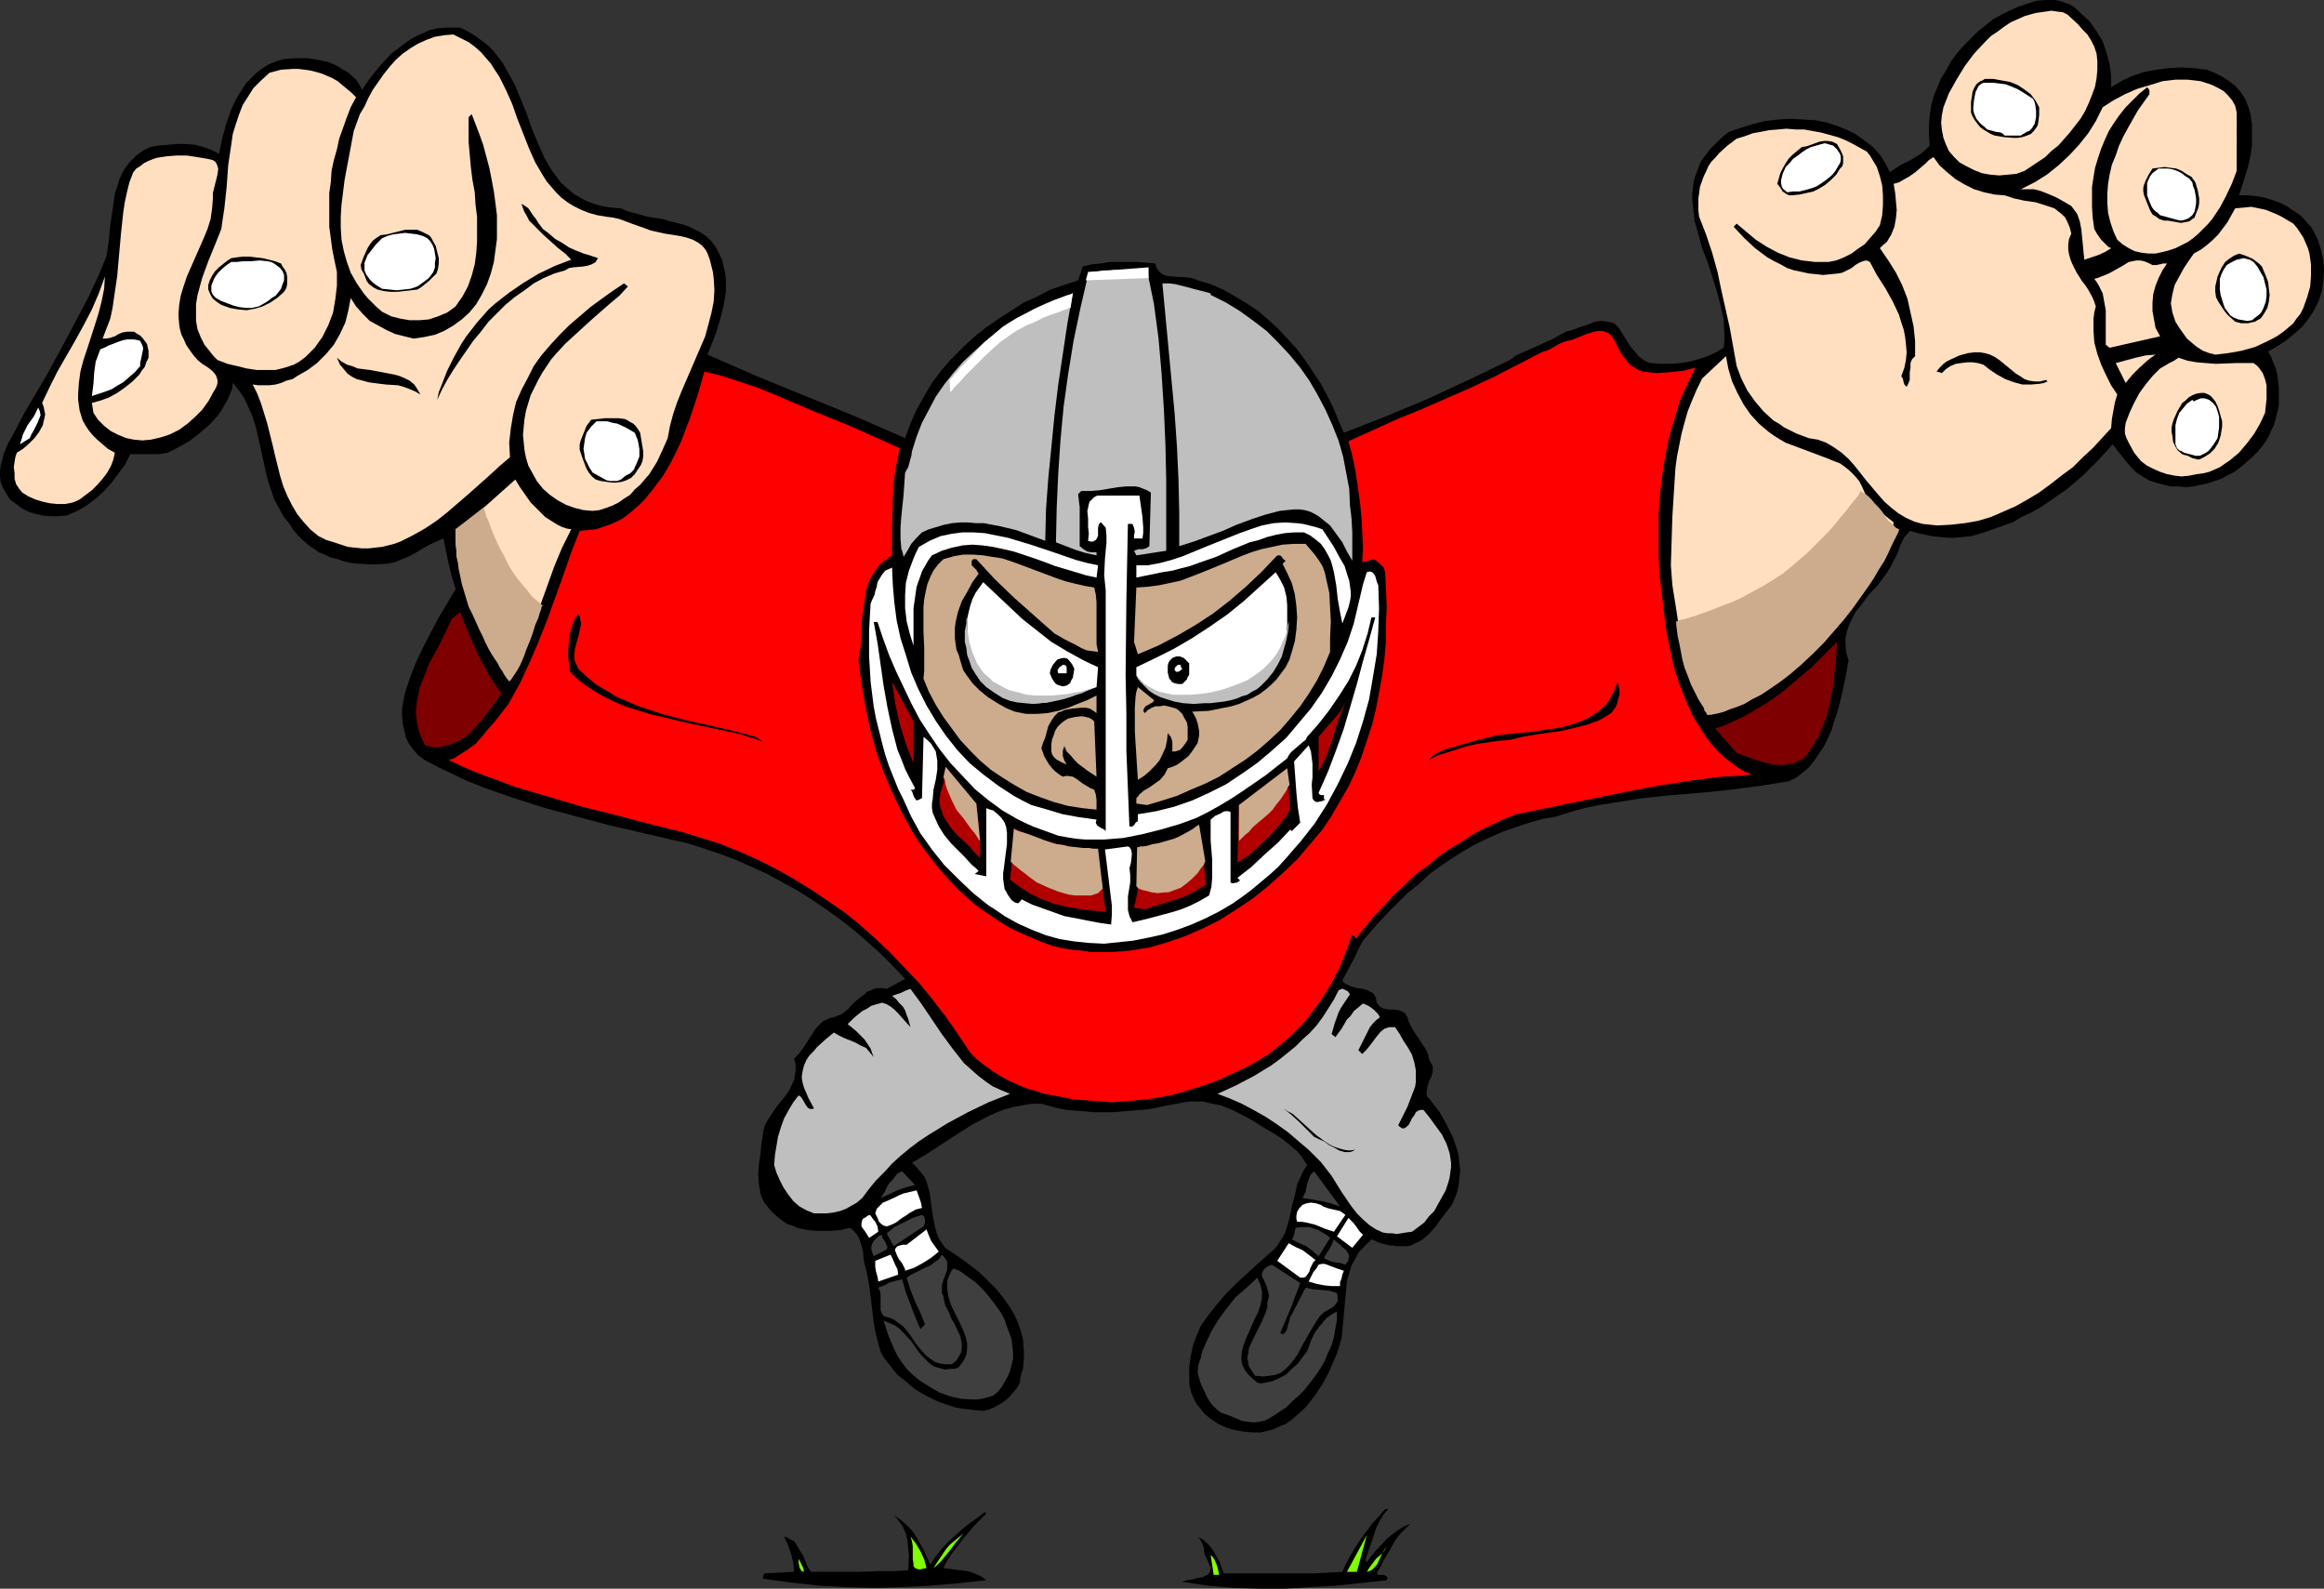 <?xml version="1.0" encoding="UTF-8" standalone="no"?>
<svg
   version="1.0"
   width="129.766mm"
   height="88.69mm"
   id="svg102"
   sodipodi:docname="Football Player 07.wmf"
   xmlns:inkscape="http://www.inkscape.org/namespaces/inkscape"
   xmlns:sodipodi="http://sodipodi.sourceforge.net/DTD/sodipodi-0.dtd"
   xmlns="http://www.w3.org/2000/svg"
   xmlns:svg="http://www.w3.org/2000/svg">
  <rect width="100%" height="100%" fill="#333333" stroke="none"/>
  <sodipodi:namedview
     id="namedview102"
     pagecolor="#ffffff"
     bordercolor="#000000"
     borderopacity="0.25"
     inkscape:showpageshadow="2"
     inkscape:pageopacity="0.0"
     inkscape:pagecheckerboard="0"
     inkscape:deskcolor="#d1d1d1"
     inkscape:document-units="mm" />
  <defs
     id="defs1">
    <pattern
       id="WMFhbasepattern"
       patternUnits="userSpaceOnUse"
       width="6"
       height="6"
       x="0"
       y="0" />
  </defs>
  <path
     style="fill:#000000;fill-opacity:1;fill-rule:evenodd;stroke:none"
     d="m 5.333,86.791 4.686,-7.919 4.363,-8.081 4.363,-8.243 1.939,-4.202 1.778,-4.202 0.485,-3.232 0.323,-3.394 0.485,-3.232 0.485,-3.394 0.485,-1.455 0.485,-1.616 0.646,-1.455 0.808,-1.293 0.97,-1.131 1.131,-1.131 1.293,-0.97 1.616,-0.808 1.778,-0.323 1.939,-0.162 1.939,-0.162 h 1.939 l 1.939,0.162 1.778,0.485 1.778,0.646 1.454,0.808 0.646,-3.071 0.808,-3.071 1.131,-3.232 0.646,-1.455 0.808,-1.455 0.808,-1.293 0.808,-1.293 1.131,-1.131 1.131,-1.131 1.293,-0.97 1.293,-0.808 1.616,-0.646 1.616,-0.485 2.424,-0.162 h 2.424 l 2.262,0.323 2.262,0.485 1.131,0.485 0.97,0.485 0.97,0.646 0.97,0.485 1.778,1.616 0.646,0.97 0.646,1.131 1.778,-2.586 2.101,-2.586 2.262,-2.424 1.293,-0.97 1.293,-0.97 1.293,-0.97 1.454,-0.808 1.454,-0.646 1.454,-0.646 1.454,-0.323 1.616,-0.162 h 1.616 1.616 l 1.616,0.808 1.616,0.97 1.293,0.97 1.293,0.97 1.293,1.293 0.97,1.293 0.97,1.293 0.808,1.455 1.616,2.909 1.293,3.071 1.293,3.232 1.131,3.232 1.293,3.071 1.293,2.909 0.808,1.455 0.808,1.293 0.97,1.293 0.97,1.293 1.131,0.97 1.293,1.131 1.293,0.808 1.454,0.808 1.616,0.646 1.778,0.485 1.939,0.323 2.101,0.162 1.454,0.646 1.293,0.323 2.909,0.808 3.07,0.485 2.909,0.808 1.454,0.323 1.293,0.485 1.293,0.646 1.293,0.646 1.131,0.808 0.97,0.97 0.97,1.293 0.646,1.293 0.646,1.293 0.323,1.455 0.323,1.293 0.162,1.293 v 1.455 1.293 l -0.485,2.909 -0.646,2.586 -0.808,2.748 -0.97,2.586 -0.97,2.424 10.342,4.525 21.008,8.566 10.342,4.525 1.131,-3.071 1.293,-2.909 1.616,-2.909 1.616,-2.748 1.939,-2.586 2.101,-2.424 2.262,-2.263 2.424,-2.263 2.586,-2.101 2.586,-1.778 2.747,-1.778 2.747,-1.778 2.909,-1.293 2.747,-1.455 2.909,-0.97 2.909,-0.97 0.97,-2.909 1.939,-0.485 1.939,-0.162 1.778,-0.323 h 1.939 1.939 1.939 l 1.939,0.162 1.939,0.162 0.162,0.808 0.323,0.485 0.323,0.485 0.485,0.323 0.485,0.323 0.485,0.162 1.293,0.162 2.747,0.162 1.293,0.162 0.646,0.162 0.646,0.323 2.747,0.808 2.586,1.131 2.586,1.455 2.424,1.455 2.424,1.616 2.262,1.939 2.101,1.939 1.939,2.101 1.939,2.101 1.778,2.424 1.616,2.424 1.616,2.424 1.293,2.424 1.293,2.586 1.131,2.748 1.131,2.586 8.726,-3.394 8.888,-3.717 8.726,-4.041 8.726,-4.202 1.293,-0.97 1.454,-0.646 6.141,-2.748 1.454,-0.808 1.454,-0.808 1.293,-0.323 1.293,-0.485 2.424,-0.808 1.131,-0.485 1.293,-0.162 1.454,0.162 1.293,0.323 0.97,0.97 0.808,1.293 0.808,1.293 0.808,1.293 0.97,1.131 0.97,1.131 1.131,0.808 0.646,0.323 0.646,0.162 2.101,0.162 h 2.101 l 2.101,-0.162 1.939,-0.323 1.778,-0.485 1.939,-0.646 1.778,-0.808 1.616,-0.97 0.162,-1.455 v -1.455 l -0.162,-3.071 -0.646,-2.909 -0.808,-3.071 -1.939,-6.142 -1.131,-2.909 -0.808,-2.909 -0.808,-2.909 -0.323,-2.909 -0.162,-1.455 V 40.89 l 0.162,-1.455 0.162,-1.293 0.485,-1.455 0.485,-1.293 0.485,-1.293 0.97,-1.293 0.97,-1.293 1.131,-1.131 1.293,-1.293 1.616,-1.293 2.424,-0.808 2.586,-0.808 2.586,-0.646 2.747,-0.323 2.747,-0.162 2.586,0.162 2.586,0.162 2.424,0.485 1.939,0.646 2.101,0.808 1.939,0.97 1.778,1.293 1.778,1.293 1.616,1.778 1.131,1.778 0.485,0.97 0.485,0.97 1.131,-0.808 0.97,-0.646 2.262,-1.131 2.101,-1.293 0.97,-0.808 0.97,-0.97 -0.162,-2.101 v -2.101 l 0.162,-2.101 0.323,-2.101 0.485,-1.939 0.808,-1.939 0.808,-1.939 1.131,-1.778 0.97,-1.778 1.293,-1.778 1.454,-1.616 1.454,-1.455 1.454,-1.455 1.616,-1.293 1.616,-1.293 1.778,-0.97 1.616,-0.808 1.778,-0.808 1.939,-0.646 1.939,-0.646 L 431.633,0 h 1.939 l 0.97,0.162 0.97,0.323 0.97,0.323 0.97,0.485 0.97,0.808 0.808,0.808 1.778,1.616 1.454,2.101 1.293,2.101 0.808,2.424 0.646,2.424 0.323,2.424 v 1.293 1.131 l 2.101,-1.293 2.424,-1.131 2.424,-0.808 2.586,-0.485 2.586,-0.323 2.747,-0.162 2.586,0.162 2.747,0.323 1.616,0.646 1.616,0.808 1.454,0.97 1.293,0.97 1.131,1.293 0.97,1.455 0.646,1.616 0.485,1.616 0.323,2.263 v 2.101 2.101 l -0.323,2.263 -0.485,2.263 -0.646,2.101 -1.293,4.041 h 1.778 l 1.778,0.162 1.778,0.323 1.616,0.485 1.454,0.485 1.616,0.808 1.454,0.97 1.454,0.97 0.808,0.808 0.646,0.808 0.808,0.808 0.485,0.808 0.97,1.939 0.646,2.101 0.485,2.101 0.162,2.263 -0.162,2.263 -0.323,2.263 -0.646,1.939 -0.97,1.939 -1.131,1.778 -1.454,1.778 -1.616,1.455 -1.778,1.455 -1.778,1.131 -1.939,1.131 0.646,1.131 0.485,1.293 0.485,1.131 0.323,1.293 0.162,1.293 0.162,1.293 v 2.748 1.293 l -0.323,1.293 -0.323,1.293 -0.323,1.293 -0.646,1.293 -0.485,1.131 -0.646,1.131 -0.808,1.131 -0.97,1.131 -1.131,1.131 -1.293,1.131 -1.131,0.97 -1.293,0.97 -1.293,0.646 -1.454,0.808 -1.454,0.485 -1.454,0.485 -1.454,0.323 -1.454,0.323 -1.616,0.162 -1.616,-0.162 h -1.616 l -1.454,-0.323 -1.778,-0.485 -1.454,-0.485 -1.293,-0.808 -1.293,-0.808 -1.131,-1.131 -0.97,-1.131 -1.939,-2.424 -0.97,-1.293 -2.909,3.232 -3.232,3.232 -3.394,2.909 -3.717,2.586 -1.939,1.293 -1.939,1.131 -2.101,0.97 -1.939,1.131 -2.262,0.808 -4.202,1.455 -2.262,0.646 -1.616,0.162 -1.778,0.162 h -1.616 l -1.616,-0.162 -1.616,-0.162 -1.454,-0.323 -1.616,-0.323 -1.616,-0.485 -0.485,0.646 -0.646,0.646 -0.808,1.616 -0.646,1.778 -0.808,1.616 -0.646,1.293 -0.808,1.293 -1.778,2.424 -2.101,2.263 -1.778,2.424 -0.97,1.131 -0.646,1.293 -0.646,1.293 -0.485,1.455 -0.323,1.455 v 1.455 l 0.162,1.616 0.485,1.616 -0.646,3.717 -0.808,3.717 -0.97,3.717 -0.646,1.778 -0.485,1.778 -0.808,1.778 -0.808,1.616 -0.97,1.455 -0.97,1.455 -1.131,1.455 -1.293,1.131 -1.454,1.131 -1.616,0.808 -6.141,0.97 -6.141,0.808 -6.302,0.646 -6.141,0.485 -6.141,0.646 -6.141,0.97 -3.07,0.485 -3.07,0.646 -2.909,0.808 -3.07,0.97 -2.747,0.485 -2.909,0.808 -2.909,0.97 -2.747,0.97 -2.586,1.131 -2.747,1.293 -2.586,1.455 -2.586,1.616 -2.424,1.616 -2.424,1.778 -2.262,2.101 -2.424,1.939 -2.101,2.101 -2.262,2.263 -2.101,2.263 -2.101,2.424 -0.808,0.97 -0.646,1.131 -1.131,2.424 -1.293,2.424 -1.293,2.424 0.323,0.485 0.485,0.323 1.131,0.485 1.131,0.323 1.293,0.162 0.97,0.323 0.97,0.485 0.323,0.323 0.323,0.485 0.162,0.485 0.162,0.808 0.323,0.485 0.323,0.323 0.485,0.323 0.485,0.162 0.97,0.162 h 0.97 l 1.131,0.162 0.808,0.323 0.485,0.323 0.162,0.323 0.323,0.485 0.162,0.646 0.485,1.131 0.646,1.131 2.586,3.879 0.485,1.131 0.323,1.293 0.323,0.485 0.323,0.646 v 0.646 0.485 l -0.323,1.131 -0.485,0.97 -0.323,1.131 -0.162,1.131 v 0.485 l 0.162,0.485 0.485,0.485 0.485,0.646 1.616,2.101 1.454,2.586 1.293,2.586 0.485,1.455 0.485,1.293 0.323,1.455 0.162,1.616 0.162,1.293 -0.162,1.455 -0.162,1.455 -0.323,1.616 -0.485,1.293 -0.646,1.455 -1.131,1.455 -1.131,1.455 -1.131,1.616 -1.293,1.455 -1.454,1.293 -0.808,0.485 -0.808,0.323 -0.808,0.485 -0.97,0.162 h -0.97 -1.131 l -0.808,-0.162 h -0.646 l -1.293,-0.323 -1.131,-0.323 -0.646,-0.323 -0.808,-0.323 -1.293,1.293 -1.293,1.293 -0.808,1.455 -0.808,1.455 -0.485,1.616 -0.485,1.616 -0.162,1.778 -0.162,1.616 -0.323,3.556 -0.323,3.556 -0.162,1.616 -0.485,1.616 -0.485,1.616 -0.646,1.455 -1.131,2.586 -1.293,2.424 -1.616,2.424 -1.778,2.263 -0.97,0.97 -1.131,0.97 -1.131,0.97 -1.131,0.808 -1.293,0.485 -1.293,0.646 -1.293,0.323 -1.293,0.323 h -1.939 l -1.778,-0.162 -1.778,-0.323 -1.778,-0.485 -1.778,-0.808 -1.454,-0.97 -1.454,-1.131 -1.131,-1.455 -0.646,-0.808 -0.485,-0.97 -0.485,-1.131 -0.323,-1.131 -0.162,-0.97 v -1.131 -2.424 l 0.323,-2.263 0.485,-2.263 0.808,-2.101 0.808,-1.939 1.616,-2.263 1.778,-2.263 1.939,-2.263 2.101,-2.101 4.202,-3.879 4.202,-3.717 0.646,-0.97 0.646,-0.97 0.646,-1.131 0.323,-0.97 0.646,-2.263 0.485,-2.424 0.646,-2.424 0.485,-2.263 0.97,-2.101 0.485,-0.97 0.646,-0.97 -0.646,-0.97 -0.646,-0.97 -0.808,-0.97 -0.97,-0.808 -1.939,-1.616 -1.939,-1.293 -2.262,-1.293 -2.262,-1.455 -2.101,-1.131 -2.262,-1.131 -2.424,-0.97 -2.424,-0.485 -1.293,-0.323 h -1.293 -1.293 l -1.293,0.162 -3.555,0.646 -3.878,0.808 -3.717,0.323 -4.04,0.323 h -3.878 l -3.878,-0.323 -1.939,-0.162 -1.778,-0.323 -1.778,-0.485 -1.778,-0.485 h -2.101 l -1.939,0.323 -1.778,0.323 -1.778,0.485 -1.778,0.646 -1.778,0.808 -3.394,1.778 -3.07,1.939 -3.232,2.101 -3.232,2.101 -3.232,1.939 0.97,0.97 0.808,0.97 0.808,0.97 0.485,1.131 0.323,1.131 0.323,1.131 0.323,2.424 0.323,2.424 0.485,2.424 0.323,1.131 0.485,1.293 0.646,0.97 0.646,0.97 3.394,2.263 3.232,2.424 1.454,1.293 1.454,1.455 1.454,1.455 1.293,1.616 1.131,1.616 1.131,1.778 0.808,1.778 0.646,1.778 0.485,1.939 0.162,2.101 v 1.939 l -0.162,2.101 -0.323,0.808 -0.162,0.808 -0.162,0.646 v 0.646 l -0.646,1.131 -0.808,0.97 -0.808,0.97 -0.97,0.808 -0.97,0.646 -1.131,0.646 -1.131,0.485 -1.293,0.323 -1.616,-0.162 -1.454,-0.162 -1.616,-0.162 -1.454,-0.323 -1.454,-0.485 -1.454,-0.485 -1.454,-0.646 -1.293,-0.646 -1.454,-0.808 -1.293,-0.808 -1.131,-0.97 -1.131,-0.97 -1.293,-0.97 -1.939,-2.424 -0.97,-1.293 -0.646,-1.131 -0.323,-1.131 -0.646,-2.424 -0.485,-2.586 -0.323,-2.748 -0.646,-5.172 -0.485,-2.586 -0.646,-2.586 -0.162,-1.939 -0.485,-1.778 -0.323,-0.97 -0.485,-0.808 -0.646,-0.808 -0.808,-0.646 -2.101,0.485 -2.262,0.162 h -2.424 l -2.101,-0.162 -2.262,-0.485 -0.97,-0.485 -1.131,-0.323 -0.97,-0.646 -0.808,-0.646 -0.97,-0.808 -0.808,-0.808 -0.646,-0.808 -0.646,-0.808 -0.485,-0.97 -0.323,-0.97 -0.162,-0.97 -0.162,-0.97 -0.162,-2.101 0.162,-2.101 0.323,-2.101 0.162,-1.939 0.323,-2.101 0.162,-1.131 0.323,-0.97 0.485,-0.97 0.646,-0.97 1.293,-1.939 1.454,-1.778 1.293,-1.778 0.485,-1.131 0.485,-0.97 0.162,-0.97 0.162,-1.131 v -1.131 l -0.323,-1.293 0.97,-0.97 0.97,-1.293 1.778,-2.748 0.808,-1.293 1.131,-1.131 0.485,-0.485 0.808,-0.323 0.646,-0.323 0.808,-0.162 0.808,-0.323 0.808,-0.323 1.293,-0.97 1.131,-1.293 1.131,-0.97 1.293,-0.97 0.485,-0.485 0.808,-0.323 0.646,-0.323 0.808,-0.162 h 0.97 l 0.97,0.162 3.878,-2.101 -2.586,-2.748 -2.586,-2.586 -2.747,-2.424 -2.747,-2.424 -2.909,-2.263 -2.909,-2.101 -3.07,-2.101 -3.07,-1.939 -3.232,-1.778 -3.232,-1.778 -3.232,-1.455 -3.232,-1.455 -3.394,-1.293 -3.394,-1.131 -3.555,-1.131 -3.555,-0.808 -13.251,-3.071 -6.626,-1.778 -6.626,-1.778 -6.626,-2.101 -6.464,-2.263 -3.232,-1.293 -3.07,-1.455 -3.07,-1.455 -3.07,-1.616 -1.293,-0.97 -0.97,-1.131 -0.97,-1.293 -0.646,-1.293 -0.323,-1.455 -0.323,-1.455 -0.162,-1.616 v -1.616 l 0.323,-1.778 0.323,-1.616 1.131,-3.394 1.293,-3.232 1.454,-3.071 3.232,-6.142 3.555,-5.98 -0.808,-2.586 -0.646,-2.586 -1.131,-5.495 -1.454,0.646 -1.454,0.646 -1.454,0.808 -1.293,0.808 -1.454,0.808 -1.616,0.646 -1.454,0.646 -1.778,0.323 -3.07,0.162 -2.909,-0.162 -1.616,-0.162 -1.454,-0.323 -1.293,-0.485 -1.454,-0.323 -1.293,-0.646 -1.293,-0.485 -1.131,-0.808 -1.131,-0.808 -1.131,-0.97 -0.97,-0.97 -0.97,-1.131 -0.808,-1.293 -1.293,-1.616 -0.97,-1.778 -0.97,-1.778 -0.646,-1.939 -0.646,-1.939 -0.485,-1.939 -1.778,-8.081 -0.485,-1.939 -0.646,-1.939 -0.808,-1.778 -0.808,-1.778 -1.131,-1.616 -1.293,-1.616 -0.162,1.293 -0.485,1.131 -0.485,1.131 -0.646,1.131 -0.646,1.131 -0.808,1.131 -1.778,1.939 -2.101,1.778 -2.101,1.616 -2.262,1.293 -2.262,1.131 -0.808,0.162 -0.97,0.162 h -2.101 -4.04 l -1.131,2.263 -1.454,1.939 -1.454,1.939 -1.454,1.616 -1.778,1.616 -1.939,1.455 -1.939,1.131 -2.262,0.97 -1.778,0.162 H 10.666 L 9.05,108.772 7.595,108.449 5.979,107.964 4.686,107.317 3.394,106.347 2.101,105.378 1.293,104.085 0.646,102.953 0.162,101.822 0,100.529 V 99.398 L 0.162,98.105 0.485,96.973 0.808,95.68 1.778,93.418 3.07,91.155 4.202,88.892 Z"
     id="path1" />
  <path
     style="fill:#ffdfbf;fill-opacity:1;fill-rule:evenodd;stroke:none"
     d="m 8.888,85.013 1.616,-3.394 1.616,-3.232 3.717,-6.465 1.778,-3.232 1.778,-3.394 1.454,-3.394 1.293,-3.556 -0.162,2.586 -0.485,2.424 -0.646,2.586 -0.808,2.586 -1.616,5.01 -0.808,2.424 -0.646,2.424 -0.323,2.424 -0.162,2.424 v 1.131 l 0.162,1.131 0.162,1.131 0.646,2.101 0.646,1.131 0.646,0.97 0.808,0.97 0.97,0.97 1.131,0.97 1.131,0.97 1.454,0.808 -0.323,1.455 -0.485,1.293 -0.808,1.455 -0.97,1.293 -1.131,1.293 -1.131,1.131 -1.293,0.97 -1.293,0.97 -0.646,0.323 -0.808,0.323 -1.616,0.323 h -1.616 l -1.616,-0.162 -1.454,-0.323 -1.616,-0.485 -1.454,-0.646 -1.293,-0.808 -0.646,-0.808 -0.646,-0.97 -0.323,-1.131 V 99.721 L 2.909,98.59 3.07,97.458 3.232,96.489 3.555,95.519 4.848,94.711 5.979,93.741 7.272,92.448 8.242,91.155 9.05,89.7 9.211,88.892 9.373,88.246 9.534,87.438 9.373,86.63 9.211,85.821 Z"
     id="path2" />
  <path
     style="fill:#ffffff;fill-opacity:1;fill-rule:evenodd;stroke:none"
     d="M 8.08,85.983 8.403,86.791 8.565,87.599 8.242,88.407 7.918,89.216 7.11,90.832 6.626,91.64 6.302,92.448 4.202,93.741 4.525,92.771 4.848,91.64 5.818,89.7 7.11,87.923 Z"
     id="path3" />
  <path
     style="fill:#ffdfbf;fill-opacity:1;fill-rule:evenodd;stroke:none"
     d="M 31.35,75.478 V 74.831 74.023 l -0.162,-0.646 -0.162,-0.808 -0.485,-0.646 -0.485,-0.646 -0.485,-0.485 -0.808,-0.485 -0.485,-0.323 H 27.795 26.826 l -0.97,0.162 -0.808,0.323 -0.808,0.485 -0.97,0.323 -0.808,0.162 h -0.808 l 0.808,-2.101 0.808,-2.101 0.485,-2.263 0.323,-2.263 0.646,-4.364 0.808,-9.051 0.485,-4.525 0.323,-2.101 0.485,-2.263 0.485,-1.939 0.808,-2.101 0.646,-0.808 0.808,-0.485 0.808,-0.646 0.97,-0.485 0.808,-0.323 0.97,-0.323 2.101,-0.323 2.101,-0.162 h 2.101 l 2.101,0.323 1.939,0.323 0.808,0.162 0.646,0.162 0.485,0.323 0.323,0.485 0.162,0.485 0.162,0.485 -0.162,1.293 -0.323,1.293 -0.323,1.293 -0.323,1.293 v 0.646 0.485 l -0.162,2.101 -0.323,2.263 -0.646,2.101 -0.808,1.939 -3.555,8.081 -0.646,1.939 -0.646,2.101 -0.323,1.939 -0.162,2.101 0.162,2.101 0.162,0.97 0.323,1.131 0.485,0.97 0.485,1.131 0.646,0.97 0.808,1.131 0.97,1.131 0.97,0.808 1.293,0.808 0.97,0.808 0.646,0.808 0.162,0.485 0.162,0.485 v 0.646 l -0.162,0.646 -0.323,0.646 -0.485,0.808 -0.97,1.778 -1.293,1.778 -1.454,1.455 -1.616,1.455 -1.778,1.293 -1.939,0.97 -1.939,0.646 -2.101,0.485 -1.778,0.162 -1.778,-0.162 -1.616,-0.323 -1.616,-0.646 -1.616,-0.808 -1.454,-1.131 -1.293,-1.293 -0.97,-1.455 -0.323,-2.101 1.778,-0.485 1.778,-0.646 1.778,-0.97 1.616,-1.131 1.616,-1.293 1.454,-1.455 0.485,-0.808 0.646,-0.808 0.323,-0.97 z"
     id="path4" />
  <path
     style="fill:#ffffff;fill-opacity:1;fill-rule:evenodd;stroke:none"
     d="m 21.17,73.7 0.808,-0.323 0.97,-0.485 2.101,-0.808 0.97,-0.323 0.97,-0.162 h 1.131 l 0.97,0.162 0.485,0.162 0.162,0.323 0.323,0.646 0.162,0.646 -0.162,0.808 -0.162,0.808 -0.323,1.455 v 0.646 l -1.131,1.293 -1.131,0.97 -1.293,1.131 -1.131,0.646 -1.293,0.808 -1.293,0.485 -2.909,0.97 0.162,-1.293 0.162,-1.293 0.162,-2.424 0.323,-2.263 0.485,-1.293 z"
     id="path5" />
  <path
     style="fill:#ffdfbf;fill-opacity:1;fill-rule:evenodd;stroke:none"
     d="m 46.702,48.325 0.323,-2.263 0.323,-2.101 0.485,-4.525 0.323,-4.525 0.646,-4.364 0.323,-2.263 0.646,-2.101 0.646,-1.939 0.808,-2.101 1.131,-1.778 1.131,-1.778 1.616,-1.616 1.778,-1.616 2.424,-0.646 2.424,-0.162 h 1.293 l 1.293,0.162 1.131,0.162 1.293,0.323 1.131,0.323 1.131,0.485 1.131,0.485 1.131,0.646 0.97,0.808 0.97,0.808 0.97,0.808 0.97,0.97 -1.131,2.101 -0.808,2.101 -0.808,2.263 -0.808,2.263 -0.485,2.263 -0.646,2.263 -0.485,2.263 -0.162,2.424 -0.323,2.263 v 2.424 2.263 2.424 l 0.323,2.424 0.323,2.424 0.485,2.424 0.485,2.263 v 2.909 l -0.323,2.748 -0.485,2.909 -0.485,1.293 -0.485,1.293 -0.646,1.293 -0.646,1.293 -0.808,1.131 -0.808,1.131 -0.97,0.97 -0.97,0.97 -1.293,0.97 -1.131,0.646 -1.939,0.646 -1.939,0.485 h -2.101 -1.939 l -2.101,-0.323 -1.939,-0.485 -2.101,-0.485 -2.101,-0.808 -0.808,-0.808 -0.646,-0.808 -1.293,-1.616 -0.808,-1.616 -0.646,-1.616 -0.323,-1.778 v -1.778 -1.778 l 0.323,-1.939 0.485,-1.778 0.485,-1.778 1.293,-3.556 1.454,-3.556 z"
     id="path6" />
  <path
     style="fill:#000000;fill-opacity:1;fill-rule:evenodd;stroke:none"
     d="m 48.803,54.467 1.131,-0.162 1.293,-0.162 h 1.454 l 1.293,0.162 1.454,0.162 1.293,0.323 1.293,0.323 1.293,0.485 0.323,0.646 0.485,0.646 0.323,0.646 0.162,0.808 v 0.808 0.808 l -0.162,0.808 -0.485,0.808 -1.454,1.293 -1.454,0.97 -1.616,0.808 -1.616,0.485 -1.778,0.323 -1.778,-0.162 -1.778,-0.323 -1.778,-0.646 -0.97,-0.646 -0.808,-0.646 -0.485,-0.808 -0.485,-1.131 v -0.97 l 0.323,-0.97 0.485,-0.97 0.646,-0.97 0.808,-0.808 0.808,-0.646 0.808,-0.646 z"
     id="path7" />
  <path
     style="fill:#ffffff;fill-opacity:1;fill-rule:evenodd;stroke:none"
     d="m 48.803,55.275 h 0.485 0.646 l 1.454,-0.162 h 1.616 l 1.778,-0.162 1.616,0.162 0.808,0.162 0.646,0.323 0.646,0.485 0.646,0.485 0.485,0.646 0.323,0.808 v 1.131 l -0.323,0.808 -0.323,0.97 -0.485,0.646 -0.646,0.808 -0.808,0.485 -0.808,0.646 -0.808,0.485 -1.131,0.646 -1.454,0.323 H 51.874 L 50.581,64.811 49.288,64.487 47.995,64.002 46.702,63.518 45.571,62.871 45.086,62.386 44.763,61.901 44.602,61.416 V 60.77 60.285 l 0.162,-0.485 0.485,-1.131 0.646,-0.97 0.97,-0.97 0.97,-0.808 z"
     id="path8" />
  <path
     style="fill:#ffdfbf;fill-opacity:1;fill-rule:evenodd;stroke:none"
     d="m 70.458,72.73 0.646,-1.131 0.646,-1.131 1.131,-2.424 0.646,-2.586 0.485,-2.586 1.131,1.778 1.454,1.616 1.454,1.455 1.778,0.97 1.778,0.97 1.778,0.808 1.939,0.485 1.939,0.485 2.262,-0.323 2.262,-0.485 1.939,-0.808 1.939,-1.131 1.778,-1.293 1.616,-1.455 1.454,-1.778 1.131,-1.939 1.131,-2.263 0.808,-2.263 0.646,-2.424 0.323,-2.424 0.323,-2.424 V 47.84 45.416 l -0.323,-2.586 -0.323,-2.424 -0.485,-2.586 -0.485,-2.424 -0.646,-2.424 -0.646,-2.424 -0.808,-2.263 -0.808,-2.101 -0.808,-2.101 -0.646,0.646 v 2.586 2.748 l 0.485,5.334 0.323,2.586 0.485,2.586 0.162,2.586 0.323,2.586 v 2.586 2.586 l -0.162,2.424 -0.323,2.424 -0.646,2.424 -0.808,2.263 -1.131,2.101 -0.808,1.131 -0.646,0.97 -1.778,1.293 -1.939,0.808 -1.939,0.646 -1.939,0.162 h -2.101 l -1.939,-0.323 -1.939,-0.485 -1.939,-0.97 -1.131,-0.97 -0.97,-0.97 -0.97,-0.97 -0.808,-0.97 -1.454,-2.101 -1.293,-2.263 -0.808,-2.263 -0.646,-2.263 -0.485,-2.424 -0.162,-2.424 V 45.739 l 0.162,-2.586 0.323,-2.586 0.323,-2.586 0.97,-5.172 0.97,-5.172 0.646,-1.778 0.646,-1.778 0.97,-1.616 0.808,-1.778 0.97,-1.778 1.131,-1.616 1.131,-1.616 1.293,-1.616 1.293,-1.455 1.454,-1.293 1.616,-1.131 1.616,-0.97 1.778,-0.808 1.778,-0.646 1.939,-0.323 1.939,-0.162 1.616,0.808 1.616,0.808 1.293,0.97 1.293,1.131 0.97,1.131 1.131,1.293 0.808,1.293 0.97,1.455 1.454,2.909 1.293,2.909 1.131,3.232 2.424,6.142 1.293,2.909 1.616,2.748 0.808,1.293 0.97,1.131 0.97,1.131 1.131,1.131 1.293,0.97 1.293,0.808 1.616,0.808 1.616,0.646 1.778,0.485 1.939,0.323 1.293,0.162 1.454,0.323 2.586,0.97 2.747,0.97 1.293,0.485 1.454,0.323 1.454,0.323 3.07,0.485 1.454,0.323 1.454,0.485 1.131,0.646 0.646,0.485 0.485,0.485 0.485,0.646 0.323,0.646 0.485,1.293 0.646,2.586 0.162,1.293 0.162,2.586 -0.162,2.424 -0.485,2.424 -0.646,2.424 -0.646,2.424 -0.97,2.263 -4.04,9.374 -0.97,2.424 -0.808,2.424 -0.646,2.424 -0.485,2.586 -1.131,2.586 -1.131,2.424 -1.616,2.586 -0.97,1.131 -0.97,1.131 -1.131,0.97 -0.97,1.131 -1.293,0.808 -1.131,0.808 -1.293,0.646 -1.293,0.485 -1.454,0.485 -1.454,0.162 -1.939,-0.162 -1.939,-0.485 -1.778,-0.646 -1.778,-0.97 -1.616,-1.131 -1.454,-1.293 -1.293,-1.616 -0.97,-1.778 -0.808,-1.455 -0.485,-1.616 -0.323,-1.616 -0.162,-1.616 -0.162,-1.616 0.162,-1.778 0.162,-1.616 0.323,-1.778 0.485,-1.616 0.485,-1.616 0.808,-1.616 0.808,-1.616 0.808,-1.455 0.97,-1.455 0.97,-1.455 1.131,-1.293 1.778,-1.939 1.939,-1.778 3.717,-3.394 3.878,-3.394 1.939,-1.616 1.778,-1.939 -0.808,-0.646 -2.424,1.616 -2.262,1.616 -2.424,1.778 -2.262,1.939 -2.262,1.939 -1.939,1.939 -1.939,2.101 -1.939,2.263 -1.616,2.263 -1.293,2.586 -1.293,2.424 -1.131,2.586 -0.646,2.748 -0.485,2.909 -0.323,2.909 0.162,3.071 -2.101,1.778 -2.101,1.939 -4.363,3.879 -4.686,4.041 -2.262,1.778 -2.424,1.616 -2.586,1.455 -2.586,1.293 -1.293,0.485 -1.293,0.323 -1.293,0.323 -1.454,0.162 -1.454,0.162 h -1.293 l -1.616,-0.162 -1.454,-0.162 -1.454,-0.485 -1.454,-0.485 -1.616,-0.485 -1.616,-0.808 -1.778,-1.455 -1.454,-1.616 -1.293,-1.616 -1.131,-1.939 -0.97,-1.939 -0.808,-1.939 -0.646,-2.101 -1.131,-4.525 -0.485,-2.101 -1.131,-4.525 -0.646,-2.101 -0.646,-2.101 -0.808,-2.101 -0.97,-1.939 1.131,0.162 h 1.293 1.131 l 1.293,-0.162 1.131,-0.323 1.131,-0.485 1.293,-0.323 0.97,-0.646 2.262,-1.293 1.939,-1.455 1.939,-1.939 z"
     id="path9" />
  <path
     style="fill:#000000;fill-opacity:1;fill-rule:evenodd;stroke:none"
     d="m 71.104,75.478 0.97,0.808 1.131,0.646 1.131,0.323 1.131,0.485 2.586,0.323 2.586,0.485 2.586,0.485 1.131,0.323 1.131,0.485 0.97,0.485 0.97,0.808 0.646,0.97 0.646,1.131 -1.131,-0.646 L 86.456,82.104 85.163,81.619 84.032,81.296 81.446,81.134 80.154,80.973 78.861,80.811 77.73,80.65 76.598,80.326 75.306,80.003 74.336,79.518 73.366,78.872 72.558,77.902 71.75,76.932 Z"
     id="path10" />
  <path
     style="fill:#000000;fill-opacity:1;fill-rule:evenodd;stroke:none"
     d="m 80.315,49.618 1.293,-0.162 1.293,-0.323 2.586,-0.646 h 1.293 1.293 l 1.131,0.485 0.646,0.323 0.646,0.323 0.485,0.485 0.323,0.646 0.646,1.131 0.323,1.293 0.323,1.293 v 1.131 l -0.162,1.131 -0.323,0.97 -0.808,0.808 -0.808,0.808 -0.808,0.646 -0.808,0.646 -0.808,0.485 -1.293,0.162 -1.454,0.162 -1.454,0.162 h -1.454 l -1.454,-0.162 -1.293,-0.323 -0.646,-0.323 -0.485,-0.323 -0.646,-0.485 -0.485,-0.646 -0.323,-0.808 -0.323,-0.808 -0.485,-0.808 -0.162,-0.97 0.646,-1.778 0.808,-1.778 0.485,-0.808 0.646,-0.808 0.646,-0.485 z"
     id="path11" />
  <path
     style="fill:#ffffff;fill-opacity:1;fill-rule:evenodd;stroke:none"
     d="m 80.638,50.265 1.131,-0.485 1.131,-0.323 1.293,-0.162 1.293,-0.162 1.293,0.162 1.293,0.162 1.131,0.323 0.97,0.485 0.646,0.646 0.485,0.808 0.323,0.808 0.162,0.97 0.162,0.97 -0.162,0.97 v 0.97 l -0.323,0.97 -0.97,1.293 -1.293,0.97 -1.131,0.808 -1.454,0.485 -1.454,0.162 -1.454,0.162 -1.454,-0.162 -1.616,-0.162 -1.293,-0.808 -0.646,-0.485 -0.646,-0.646 -0.808,-1.131 -0.323,-0.808 V 56.245 55.436 l 0.323,-0.808 0.323,-0.808 0.646,-0.808 1.131,-1.455 z"
     id="path12" />
  <path
     style="fill:#7f0000;fill-opacity:1;fill-rule:evenodd;stroke:none"
     d="m 95.344,130.591 1.778,-1.455 1.778,4.525 1.939,4.364 1.131,2.101 1.131,2.101 1.293,2.101 1.454,1.939 -1.454,2.101 -1.454,1.939 -1.778,2.263 -1.778,1.939 -0.97,0.808 -1.131,0.808 -1.131,0.485 -1.131,0.485 -1.293,0.323 -1.293,0.323 -1.293,-0.162 -1.454,-0.323 -0.808,-1.778 -0.646,-1.778 -0.323,-1.778 -0.162,-1.616 0.162,-1.778 0.323,-1.778 0.323,-1.616 0.646,-1.616 1.293,-3.394 1.778,-3.232 1.616,-3.232 z"
     id="path13" />
  <path
     style="fill:#000000;fill-opacity:1;fill-rule:evenodd;stroke:none"
     d="m 97.445,72.407 0.97,-1.455 1.131,-1.455 1.131,-1.455 1.293,-1.455 1.131,-1.293 1.454,-1.293 2.909,-2.263 3.07,-2.101 3.232,-1.939 3.394,-1.616 3.394,-1.293 -1.293,-1.293 -1.454,-1.131 -3.232,-2.909 -1.454,-1.455 -1.454,-1.455 -0.485,-0.97 -0.485,-0.808 -0.323,-0.808 -0.323,-0.97 0.808,0.485 0.646,0.485 0.97,1.455 0.646,0.808 0.485,0.808 0.485,0.646 0.485,0.646 1.293,0.97 1.293,1.131 1.454,0.808 1.454,0.97 1.454,0.646 1.616,0.646 1.616,0.485 1.454,0.485 -0.323,0.485 -0.162,0.323 -0.808,0.485 -0.97,0.323 -0.97,0.162 -1.939,0.162 -0.97,0.162 -0.808,0.485 -2.262,0.646 -2.262,0.97 -2.101,1.131 -1.939,1.455 -2.101,1.455 -1.939,1.616 -1.778,1.778 -1.778,1.778 -1.616,2.101 -1.616,1.939 -2.909,4.202 -1.293,1.939 -1.293,2.101 -1.131,2.101 -0.97,2.101 0.323,-1.616 0.646,-1.616 1.131,-2.909 1.454,-2.909 z"
     id="path14" />
  <path
     style="fill:#ff0000;fill-opacity:1;fill-rule:evenodd;stroke:none"
     d="m 107.302,148.531 2.424,-4.364 2.101,-4.525 1.939,-4.525 1.778,-4.525 3.394,-9.374 1.616,-4.687 1.778,-4.525 1.778,-0.162 1.616,-0.162 1.454,-0.485 1.454,-0.485 1.454,-0.646 1.293,-0.646 1.293,-0.97 1.131,-0.97 1.131,-0.97 1.131,-1.131 1.939,-2.424 1.939,-2.586 1.616,-2.748 1.131,-2.263 1.131,-2.424 1.778,-4.687 1.616,-4.849 1.454,-5.01 3.878,0.97 3.878,1.293 3.878,1.293 3.878,1.616 7.595,3.232 7.595,3.071 10.504,4.687 -0.485,2.424 -0.485,2.586 -0.323,2.748 -0.162,2.909 -0.162,5.98 v 5.98 l -1.293,0.97 -1.293,0.97 -0.808,1.131 -0.808,1.131 -0.646,1.293 -0.485,1.455 -0.323,1.455 -0.162,1.455 -0.485,3.071 -0.162,3.071 -0.162,3.232 -0.485,2.909 0.646,4.687 0.808,4.849 0.97,4.687 1.293,4.849 1.616,4.525 1.939,4.525 2.101,4.364 2.424,4.364 1.293,1.939 1.454,1.939 1.454,1.939 1.454,1.778 1.616,1.778 1.616,1.778 1.778,1.616 1.778,1.616 1.939,1.455 1.939,1.293 1.939,1.293 2.101,1.293 2.101,0.97 2.262,0.97 2.262,0.97 2.262,0.808 2.101,0.485 2.101,0.323 1.939,0.162 2.101,0.323 h 1.939 2.101 l 2.101,-0.162 1.939,-0.162 1.939,-0.323 2.101,-0.323 3.878,-1.131 3.717,-1.293 3.717,-1.616 3.555,-1.778 3.555,-2.263 3.394,-2.263 3.232,-2.586 3.07,-2.748 3.07,-2.909 2.747,-3.232 2.586,-3.071 1.939,-2.909 1.778,-3.071 1.778,-3.071 1.454,-3.071 1.293,-3.232 1.131,-3.394 1.131,-3.394 0.808,-3.394 0.646,-3.394 0.646,-3.556 0.485,-3.556 0.323,-3.717 v -3.556 l 0.162,-3.717 -0.162,-3.717 -0.162,-3.556 -0.162,-0.485 -0.162,-0.485 -0.646,-0.646 -0.646,-0.646 -0.808,-0.485 -2.424,0.646 0.162,-3.232 -0.162,-3.071 -0.162,-3.232 -0.323,-3.232 -0.485,-3.394 -0.485,-3.232 -0.646,-3.071 -0.808,-3.071 10.342,-4.687 5.171,-2.101 5.171,-2.263 5.171,-2.263 5.171,-2.424 5.01,-2.586 5.01,-2.586 0.646,-0.162 0.485,-0.162 1.131,-0.646 1.131,-0.646 1.131,-0.485 0.646,-0.162 0.808,-0.162 1.616,-0.646 1.616,-0.646 1.616,-0.485 0.808,-0.162 h 0.808 l 0.646,0.162 0.808,0.323 0.485,0.485 0.485,0.646 0.485,0.808 0.485,1.131 0.97,1.616 1.131,1.455 0.646,0.646 0.808,0.485 0.808,0.485 0.808,0.323 1.454,0.162 1.454,0.162 2.747,-0.162 2.909,-0.323 2.586,-0.646 -1.616,3.394 -1.616,3.556 -1.131,3.717 -1.131,3.879 -0.808,3.879 -0.646,4.041 -0.485,4.202 -0.323,4.202 v 4.041 4.202 l 0.162,4.202 0.485,4.041 0.485,4.202 0.485,3.879 0.808,3.879 0.808,3.879 1.131,3.394 1.293,3.394 1.454,3.232 0.97,1.616 0.97,1.616 0.97,1.455 1.131,1.455 1.131,1.293 1.293,1.293 1.454,1.131 1.454,1.131 1.616,0.97 1.616,0.646 -3.232,0.323 -3.232,0.162 -6.302,0.808 -6.302,0.97 -6.141,1.131 -24.563,5.01 -2.424,0.97 -2.424,1.131 -2.424,1.131 -2.262,1.293 -2.262,1.455 -2.424,1.455 -2.101,1.455 -2.101,1.778 -2.262,1.616 -2.101,1.939 -1.939,1.778 -1.939,1.939 -3.717,4.041 -3.555,4.364 v -0.323 l -0.162,-0.162 -0.485,-0.485 -1.293,3.556 -1.454,3.556 -1.778,3.394 -2.101,3.394 -2.262,3.071 -1.293,1.616 -1.293,1.293 -1.454,1.455 -1.454,1.293 -1.616,1.293 -1.616,1.293 -3.717,2.263 -4.04,1.939 -4.04,1.778 -4.04,1.293 -4.202,1.293 -4.363,0.808 -4.363,0.485 -4.525,0.323 -4.04,-0.323 -4.04,-0.323 -4.04,-0.808 -1.939,-0.323 -1.939,-0.646 -1.778,-0.485 -1.939,-0.808 -1.778,-0.808 -1.778,-0.97 -1.778,-1.131 -1.616,-1.131 -1.616,-1.293 -1.454,-1.455 -2.586,-3.879 -2.586,-3.717 -2.747,-3.556 -2.747,-3.394 -3.07,-3.232 -3.07,-3.232 -3.07,-2.909 -3.232,-2.909 -3.394,-2.748 -3.555,-2.424 -3.555,-2.424 -3.717,-2.263 -3.717,-2.101 -3.878,-1.939 -4.04,-1.778 -4.04,-1.616 -7.272,-2.263 -7.11,-1.778 -7.434,-1.939 -7.11,-1.778 -7.11,-2.101 -7.11,-2.101 -3.394,-1.293 -3.555,-1.293 -3.555,-1.455 -3.394,-1.616 1.131,-0.323 0.97,-0.646 1.778,-1.131 1.778,-1.293 1.454,-1.616 1.293,-1.616 1.454,-1.616 z"
     id="path15" />
  <path
     style="fill:#ffdfbf;fill-opacity:1;fill-rule:evenodd;stroke:none"
     d="m 101.323,107.802 7.434,-6.627 0.97,1.616 1.131,1.616 1.131,1.616 1.616,1.616 1.454,1.455 1.778,1.131 0.808,0.485 0.97,0.485 0.97,0.323 0.97,0.162 -1.939,3.879 -1.616,3.879 -2.909,8.081 -1.293,4.041 -1.616,4.041 -1.616,3.879 -0.97,1.939 -0.97,1.778 -2.262,-3.394 -2.262,-3.717 -1.778,-3.717 -1.616,-3.879 -1.454,-4.041 -1.131,-4.202 -0.323,-1.939 -0.323,-2.263 -0.323,-2.101 v -2.263 z"
     id="path16" />
  <path
     style="fill:#000000;fill-opacity:1;fill-rule:evenodd;stroke:none"
     d="m 122.008,129.459 0.323,0.646 0.162,0.808 0.162,0.646 -0.162,0.808 -0.323,1.455 -0.808,2.909 -0.162,1.455 v 0.808 l 0.162,0.646 0.323,0.646 0.323,0.808 1.939,1.778 1.939,1.616 2.262,1.293 2.101,1.293 2.262,0.97 2.262,0.97 2.424,0.808 2.424,0.808 5.01,1.293 5.01,1.131 5.01,1.131 4.848,1.293 1.454,0.97 -2.424,-0.808 -2.586,-0.808 -5.333,-1.131 -5.333,-1.131 -5.494,-1.293 -2.747,-0.646 -2.586,-0.808 -2.586,-0.808 -2.586,-1.131 -2.262,-1.131 -2.424,-1.455 -2.262,-1.616 -2.101,-1.939 -0.162,-1.616 -0.162,-1.616 v -1.616 l 0.162,-1.616 0.162,-1.616 0.485,-1.455 0.485,-1.455 z"
     id="path17" />
  <path
     style="fill:#000000;fill-opacity:1;fill-rule:evenodd;stroke:none"
     d="m 124.755,88.569 1.454,-0.162 1.454,-0.162 h 1.454 1.454 l 1.293,0.162 0.646,0.323 0.485,0.323 0.646,0.323 0.485,0.485 0.485,0.646 0.485,0.808 0.162,0.97 0.162,0.97 0.323,1.939 v 1.131 l -0.162,0.97 -0.323,0.808 -0.646,0.97 -0.646,0.97 -0.808,0.808 -0.97,0.485 -0.97,0.323 -1.131,0.162 h -0.97 l -1.131,-0.162 -1.131,-0.162 -0.646,-0.162 -0.485,-0.162 -0.808,-0.646 -0.646,-0.808 -0.485,-0.808 -0.808,-2.101 -0.323,-0.97 -0.323,-0.97 v -0.97 l 0.162,-0.808 0.646,-1.616 0.646,-1.616 z"
     id="path18" />
  <path
     style="fill:#ffffff;fill-opacity:1;fill-rule:evenodd;stroke:none"
     d="m 125.886,88.892 h 1.131 1.131 l 1.131,0.323 0.97,0.162 1.778,0.808 1.939,1.131 0.646,1.616 0.323,1.778 v 0.808 0.808 l -0.323,0.808 -0.323,0.808 -0.323,0.646 -0.162,0.485 -0.808,0.808 -0.97,0.485 -0.97,0.808 -0.808,0.323 h -0.808 -0.646 l -0.808,-0.162 -1.454,-0.808 -1.454,-0.808 -0.646,-0.97 -0.485,-0.97 -0.485,-0.97 -0.162,-1.131 -0.162,-0.97 0.162,-1.131 0.162,-1.131 0.323,-1.131 0.485,-0.646 0.485,-0.646 0.646,-0.646 z"
     id="path19" />
  <path
     style="fill:#000000;fill-opacity:1;fill-rule:evenodd;stroke:none"
     d="m 167.579,331.649 -0.162,-1.939 -0.485,-1.939 -0.646,-1.778 -0.808,-1.778 0.646,0.162 0.485,0.323 0.97,0.485 0.646,0.97 0.646,1.131 0.646,0.97 0.485,1.293 0.485,1.131 0.646,0.97 h 5.171 5.01 l 5.01,-0.162 h 2.586 l 2.747,-0.162 0.162,-3.071 -0.162,-1.616 -0.162,-1.616 -0.323,-1.455 -0.646,-1.455 -0.808,-1.131 -0.485,-0.646 -0.646,-0.646 1.454,0.97 1.293,1.131 1.131,1.131 0.97,1.455 0.808,1.455 0.808,1.455 0.646,1.455 0.646,1.455 0.97,-1.616 1.293,-1.616 1.293,-1.455 1.616,-1.455 1.616,-1.455 1.616,-1.293 1.616,-1.131 1.454,-1.131 0.323,0.323 -2.586,2.586 -2.424,2.909 -1.131,1.455 -1.131,1.455 -0.97,1.455 -0.808,1.616 2.424,0.323 2.586,0.323 1.131,0.323 1.131,0.485 0.97,0.485 0.808,0.646 -5.979,0.646 -5.818,0.485 -5.979,0.323 -5.818,0.162 -5.979,-0.162 -5.818,-0.323 -5.818,-0.646 -5.979,-0.808 0.323,-1.131 z"
     id="path20" />
  <path
     style="fill:#bfbfbf;fill-opacity:1;fill-rule:evenodd;stroke:none"
     d="m 168.549,231.12 0.485,0.323 0.323,0.485 0.646,1.131 0.323,0.485 0.323,0.323 0.646,0.162 0.485,-0.162 -1.131,-2.101 -0.97,-2.263 -0.323,-1.131 -0.162,-1.131 0.162,-1.131 0.323,-1.293 0.485,-1.131 0.646,-0.97 0.808,-0.808 0.808,-0.97 1.778,-1.616 1.778,-1.455 1.131,0.646 0.97,0.485 2.424,0.97 1.131,0.646 1.131,0.485 0.808,0.97 0.808,0.97 -0.323,-0.808 -0.323,-0.97 -0.646,-0.97 -0.646,-0.97 -1.778,-1.778 -0.97,-0.808 -0.808,-0.646 0.646,-0.646 0.646,-0.646 1.778,-1.455 0.97,-0.485 0.97,-0.646 1.131,-0.323 1.131,-0.323 0.97,0.323 0.808,0.485 0.808,0.646 0.646,0.646 1.454,1.616 1.293,1.455 -0.485,-1.778 -0.323,-0.808 -0.323,-0.97 -0.485,-0.808 -0.808,-0.808 -0.646,-0.808 -0.808,-0.646 0.97,-0.323 0.97,-0.323 0.97,-0.485 0.97,-0.323 2.262,3.071 4.363,6.465 2.262,3.071 2.424,3.071 1.454,1.293 1.454,1.293 1.454,1.131 1.616,1.131 1.778,0.808 1.939,0.808 -4.525,1.778 -4.363,2.101 -4.202,2.263 -4.202,2.586 -1.939,1.293 -1.939,1.455 -1.939,1.616 -1.778,1.616 -1.616,1.778 -1.778,1.778 -1.454,1.778 -1.454,1.939 -1.131,0.97 -1.131,0.646 -1.131,0.646 -1.293,0.485 -1.454,0.323 -1.293,0.162 h -1.454 -1.293 l -0.808,-0.323 -0.808,-0.323 -1.454,-0.808 -1.293,-1.131 -1.131,-1.455 -0.97,-1.455 -0.808,-1.616 -0.646,-1.455 -0.485,-1.616 0.162,-2.101 0.323,-1.939 0.323,-1.939 0.646,-2.101 0.646,-1.778 0.97,-1.778 0.97,-1.616 z"
     id="path21" />
  <path
     style="fill:#7fff00;fill-opacity:1;fill-rule:evenodd;stroke:none"
     d="m 168.549,328.901 0.646,1.293 0.323,0.646 0.162,0.808 -0.485,-0.162 -0.162,-0.162 -0.162,-0.323 -0.162,-0.323 -0.162,-0.97 z"
     id="path22" />
  <path
     style="fill:#ffffff;fill-opacity:1;fill-rule:evenodd;stroke:none"
     d="m 183.416,256.333 0.323,0.162 0.323,0.485 0.646,0.808 0.485,0.97 0.162,1.131 -1.939,1.293 -0.808,-1.293 -0.485,-0.646 -0.323,-0.485 v -0.646 l 0.162,-0.646 0.162,-0.323 0.323,-0.162 0.485,-0.323 z"
     id="path23" />
  <path
     style="fill:#ffffff;fill-opacity:1;fill-rule:evenodd;stroke:none"
     d="m 186.809,120.409 1.454,-0.646 0.162,3.717 0.323,3.717 0.485,3.717 0.808,3.717 1.131,3.556 1.131,3.717 1.454,3.394 1.778,3.556 1.939,3.232 2.101,3.071 2.424,3.071 2.586,2.748 2.909,2.424 3.232,2.424 3.232,2.101 1.778,0.97 1.939,0.97 3.394,0.97 3.232,0.97 3.555,0.646 3.555,0.485 -0.162,0.646 0.162,0.323 0.162,0.323 0.323,0.162 0.485,0.323 0.323,0.162 0.323,0.162 0.323,0.323 v -50.749 l -0.162,-1.616 -0.162,-1.616 0.162,-3.394 0.162,-1.778 0.162,-1.616 v -1.616 l -0.162,-1.616 -0.97,-1.131 -0.323,0.162 -0.162,0.323 -0.162,0.646 v 1.616 l -0.162,0.485 -0.323,0.485 -0.323,0.162 -0.162,0.162 h -0.646 l -0.485,-0.162 0.162,-1.455 -0.162,-1.455 v -1.778 l -0.162,-1.616 0.162,-0.646 0.162,-0.808 0.162,-0.485 0.485,-0.485 0.485,-0.485 0.646,-0.323 h 0.808 0.97 7.11 l 0.323,2.263 0.323,2.263 0.162,2.263 v 1.131 l -0.162,1.131 h -1.778 v -0.646 l 0.162,-0.808 -0.162,-0.808 -0.323,-0.808 h -0.97 l -0.323,16.001 -0.162,16.001 0.162,7.919 v 7.92 l 0.323,8.081 0.323,7.92 h 0.323 0.323 l 0.323,-0.323 0.162,-0.162 0.162,-0.323 0.485,-0.323 v -1.455 l 3.878,-0.646 3.878,-0.97 3.717,-1.293 3.555,-1.616 3.555,-1.778 3.394,-2.263 3.232,-2.263 3.07,-2.586 3.07,-2.748 2.586,-3.071 2.586,-3.071 2.262,-3.232 2.101,-3.556 1.778,-3.556 1.616,-3.717 1.293,-3.879 1.293,-5.495 0.646,-2.748 0.808,-2.586 0.646,-0.162 0.485,0.162 0.323,0.323 0.323,0.485 0.323,1.131 0.162,0.485 0.162,0.323 0.162,4.849 -0.162,4.849 -0.323,4.849 -0.808,4.849 -0.808,4.687 -1.293,4.687 -1.454,4.525 -1.778,4.364 -2.101,4.364 -2.262,4.202 -2.586,4.041 -2.909,3.717 -3.232,3.717 -1.616,1.778 -1.778,1.616 -1.939,1.616 -1.939,1.616 -1.939,1.455 -2.101,1.455 -2.747,1.616 -2.909,1.455 -2.909,1.293 -3.07,1.131 -3.07,0.97 -2.909,0.646 -3.232,0.646 -3.07,0.323 -3.07,0.323 -3.232,-0.162 -3.07,-0.323 -3.07,-0.485 -2.909,-0.808 -2.909,-1.131 -2.909,-1.293 -2.909,-1.616 -1.616,-1.131 -1.778,-1.131 -3.232,-2.586 -3.07,-2.909 -3.07,-3.071 -2.586,-3.232 -1.131,-1.616 -1.293,-1.778 -0.97,-1.778 -0.97,-1.778 -0.808,-1.778 -0.808,-1.778 -1.131,-2.263 -0.97,-2.424 -0.97,-2.424 -0.808,-2.424 -0.646,-2.424 -0.646,-2.586 -0.646,-2.586 -0.485,-2.586 -0.323,-2.586 -0.323,-2.586 -0.162,-2.748 -0.162,-2.586 v -2.909 -2.586 l 0.162,-2.909 0.162,-2.748 0.323,-0.808 0.485,-0.97 0.162,-0.808 0.323,-0.97 0.162,-0.97 0.485,-0.808 0.485,-0.808 z"
     id="path24" />
  <path
     style="fill:#3f3f3f;fill-opacity:1;fill-rule:evenodd;stroke:none"
     d="m 186.163,260.535 v 0.485 l 0.162,0.323 0.485,0.646 0.323,0.808 0.162,0.323 -0.162,0.485 -2.747,1.455 -0.323,-0.808 -0.162,-0.646 v -0.646 l 0.162,-0.485 0.323,-0.646 0.485,-0.485 0.485,-0.485 z"
     id="path25" />
  <path
     style="fill:#000000;fill-opacity:1;fill-rule:evenodd;stroke:none"
     d="m 185.193,131.237 1.131,3.394 1.293,3.556 1.454,3.394 1.616,3.394 1.616,3.394 1.778,3.394 2.101,3.232 2.101,3.071 2.262,2.909 2.586,2.748 2.586,2.748 2.747,2.263 3.07,2.263 3.07,1.778 1.616,0.808 1.778,0.808 1.778,0.646 1.778,0.646 1.778,0.646 1.778,0.323 1.939,0.323 1.939,0.162 h 1.939 2.101 l 4.04,-0.323 4.04,-0.808 3.878,-0.97 3.878,-1.131 3.555,-1.293 2.586,-1.293 2.586,-1.455 2.424,-1.455 2.424,-1.616 4.686,-3.232 4.525,-3.556 0.323,-0.646 0.485,-0.646 2.424,-2.101 0.646,-0.485 0.323,-0.646 2.424,-2.748 2.262,-2.909 2.101,-3.071 1.939,-3.071 1.616,-3.232 1.293,-3.232 1.131,-3.556 0.808,-3.394 h 0.808 l -1.293,4.687 -1.293,4.525 -1.293,4.849 -2.747,9.374 -1.616,4.525 -1.778,4.687 -1.939,4.364 0.162,0.323 0.323,0.162 h 0.646 v 0.485 0.323 l 0.323,0.162 -0.808,0.323 -0.808,0.162 h -0.323 l -0.323,-0.162 -0.323,-0.323 -0.162,-0.323 -0.162,-2.909 0.162,-1.455 v -2.909 l -0.162,-1.293 -0.162,-1.293 -0.485,-1.293 -3.07,3.394 0.485,6.627 0.323,3.232 0.485,3.071 -1.778,1.778 -0.323,-0.323 -2.586,2.748 -2.909,2.586 -2.747,2.586 -2.909,2.263 0.323,0.323 0.162,0.162 v 0.162 l -0.323,0.162 -0.162,0.162 -0.808,0.162 h -0.323 l -0.323,-0.162 v -14.869 l -0.485,-0.162 h -0.646 l -0.485,0.162 -0.485,0.323 -1.131,0.485 -0.97,0.808 v 2.263 2.101 l 0.323,4.041 v 1.939 1.939 l -0.162,1.939 -0.485,1.778 -1.939,1.131 -1.939,0.97 -1.939,0.808 -2.101,0.646 -4.202,1.131 -1.939,0.485 -2.101,0.485 -0.323,-0.646 -0.323,-0.646 -0.323,-1.293 v -1.455 -1.455 l 0.485,-2.909 v -1.616 l -0.162,-1.455 0.162,-0.485 0.162,-0.646 0.162,-1.455 v -0.646 l -0.162,-0.646 -0.323,-0.485 -0.323,-0.162 -4.848,0.646 0.485,3.879 0.485,4.041 0.485,3.879 v 1.939 l -0.162,2.101 -1.131,-0.162 -1.131,-0.162 -2.586,-0.485 -2.424,-0.485 -2.586,-0.485 -2.262,-0.808 -2.262,-0.808 -2.262,-0.808 -2.262,-1.131 -0.162,0.323 -0.323,0.323 -0.162,0.162 h -0.323 l -0.485,-0.162 -0.646,-0.485 -0.808,-1.131 -0.323,-0.646 -0.323,-0.485 -0.162,-0.97 -0.162,-1.293 v -1.131 l 0.162,-1.131 0.323,-2.586 0.323,-2.424 v -2.424 l -0.162,-1.131 -0.323,-0.97 -0.646,-0.97 -0.808,-0.808 -0.97,-0.808 -0.646,-0.162 -0.808,-0.323 v 14.384 l -2.424,-0.485 0.808,-0.646 -0.646,-0.646 -0.808,-0.646 -1.454,-1.616 -1.454,-1.455 -1.454,-1.455 -1.454,-1.778 -1.131,-1.778 -0.808,-1.778 -0.485,-1.131 -0.162,-0.97 v -0.97 l 0.162,-0.97 0.162,-1.939 0.485,-2.101 0.323,-2.101 v -1.939 l -0.162,-0.97 -0.162,-0.97 -0.485,-0.808 -0.485,-0.808 -0.808,-0.808 -0.808,-0.646 -0.323,12.93 -0.323,0.162 -0.323,0.162 -0.485,0.162 -0.162,-0.162 -0.323,-0.485 -0.162,-0.323 -0.162,-0.485 -0.162,-0.485 -0.323,-0.323 h 0.646 l 0.162,-0.162 0.162,-0.162 -1.131,-2.101 -0.97,-1.939 -0.808,-2.101 -0.808,-1.939 -1.131,-4.364 -0.97,-4.525 -0.808,-4.525 -0.646,-4.525 -0.646,-4.525 -0.808,-4.525 z"
     id="path26" />
  <path
     style="fill:#ffffff;fill-opacity:1;fill-rule:evenodd;stroke:none"
     d="m 187.941,264.737 0.485,0.97 0.485,1.131 0.485,0.97 0.162,1.131 -4.202,1.455 -0.162,-0.97 -0.323,-1.131 -0.162,-0.97 v -1.293 z"
     id="path27" />
  <path
     style="fill:#ffffff;fill-opacity:1;fill-rule:evenodd;stroke:none"
     d="m 190.688,251.808 2.747,-0.646 0.646,1.778 0.323,0.97 0.162,0.97 -0.646,0.162 -0.646,0.162 -1.454,0.808 -0.646,0.485 -0.808,0.485 -1.293,0.97 -0.646,0.323 -0.808,0.323 -0.485,0.162 -0.646,-0.162 -0.485,-0.323 -0.485,-0.485 -0.323,-0.808 -0.485,-0.97 0.323,-0.97 0.646,-0.646 0.646,-0.646 0.808,-0.323 1.778,-0.808 0.97,-0.485 z"
     id="path28" />
  <path
     style="fill:#3f3f3f;fill-opacity:1;fill-rule:evenodd;stroke:none"
     d="m 190.365,269.909 0.808,2.748 0.97,2.586 0.97,2.586 1.131,2.586 0.97,-0.97 -0.97,-2.424 -1.131,-2.424 -0.97,-2.424 -0.808,-2.586 0.97,-0.646 0.97,-0.485 0.97,-0.485 0.97,-0.485 1.131,-0.485 0.808,-0.646 0.97,-0.646 0.646,-0.97 0.485,0.485 0.323,0.485 0.323,0.485 v 0.485 1.131 l -0.323,0.97 -0.485,1.293 -0.323,1.131 v 1.131 0.485 l 0.323,0.646 0.162,0.97 0.162,0.808 0.97,1.939 0.323,0.97 0.646,0.97 0.808,1.778 0.485,0.97 0.162,0.808 0.162,0.97 v 0.808 l -0.162,0.97 -0.485,0.808 -0.485,0.808 -0.97,0.808 h -1.293 l -1.293,-0.162 -0.97,-0.323 -0.97,-0.646 -0.808,-0.646 -0.808,-0.808 -1.454,-1.778 -1.293,-1.939 -1.454,-1.778 -0.97,-0.646 -0.808,-0.646 -1.131,-0.485 -1.131,-0.323 -0.323,-0.485 -0.323,-0.646 v -0.808 -2.586 l -0.162,-0.808 -0.323,-0.646 1.293,-0.485 1.131,-0.646 1.293,-0.323 0.646,-0.162 z"
     id="path29" />
  <path
     style="fill:#3f3f3f;fill-opacity:1;fill-rule:evenodd;stroke:none"
     d="m 190.365,247.121 2.747,2.909 -1.939,0.485 -1.778,0.646 -3.555,1.616 0.97,-1.455 0.323,-0.808 0.485,-0.808 0.646,-0.646 0.485,-0.646 0.646,-0.808 z"
     id="path30" />
  <path
     style="fill:#3f3f3f;fill-opacity:1;fill-rule:evenodd;stroke:none"
     d="m 186.486,278.637 1.131,0.485 1.131,0.485 0.97,0.646 0.97,0.97 1.616,1.778 1.454,2.101 0.808,0.97 0.808,0.808 0.808,0.808 0.97,0.646 1.131,0.323 1.131,0.323 1.293,-0.162 h 0.808 l 0.808,-0.323 0.485,-0.646 0.485,-0.646 0.323,-0.646 0.323,-0.646 0.162,-1.293 v -1.293 l -0.323,-1.293 -0.485,-1.293 -1.131,-2.424 -1.293,-2.586 -0.485,-1.293 -0.323,-1.293 -0.162,-1.293 v -1.455 l 0.162,-0.646 0.646,-1.455 0.485,-0.646 1.293,0.485 1.131,0.808 1.131,0.808 1.131,0.808 2.101,2.101 1.778,2.263 0.808,1.131 0.808,1.131 0.646,1.293 0.485,1.455 0.485,1.293 0.485,1.293 0.162,1.455 0.162,1.455 v 1.293 l -0.323,1.293 -0.323,1.293 -0.485,1.131 -0.646,1.131 -0.646,1.131 -0.808,0.97 -0.97,0.808 -1.131,0.323 -1.131,0.323 -1.131,0.162 h -1.131 l -2.262,-0.162 -2.262,-0.485 -2.262,-0.808 -1.939,-1.131 -2.101,-1.293 -1.778,-1.455 -1.131,-1.131 -0.97,-1.293 -0.97,-1.455 -0.646,-1.293 -1.293,-3.071 z"
     id="path31" />
  <path
     style="fill:#3f3f3f;fill-opacity:1;fill-rule:evenodd;stroke:none"
     d="m 194.566,256.333 0.162,0.162 0.323,0.162 0.162,0.808 v 0.646 l -0.162,0.323 -0.162,0.323 -6.302,4.202 -1.454,-2.748 v 0 l 1.616,-1.293 1.939,-0.97 1.939,-0.97 z"
     id="path32" />
  <path
     style="fill:#b20000;fill-opacity:1;fill-rule:evenodd;stroke:none"
     d="m 192.789,152.248 v 8.728 l -0.808,-1.939 -0.808,-2.101 -0.646,-2.101 -0.646,-2.101 -0.97,-4.364 -0.646,-4.525 z"
     id="path33" />
  <path
     style="fill:#ffffff;fill-opacity:1;fill-rule:evenodd;stroke:none"
     d="m 191.334,262.636 4.202,-3.232 0.485,1.293 0.485,1.131 0.808,1.131 0.808,1.131 -1.616,1.293 -1.778,1.131 -1.778,0.97 -1.939,0.646 v -0.323 l -0.162,-0.323 -0.485,-0.97 -0.646,-0.808 -0.485,-0.97 -0.162,-0.485 -0.162,-0.323 v -0.323 l 0.162,-0.323 0.323,-0.323 0.485,-0.162 0.646,-0.162 z"
     id="path34" />
  <path
     style="fill:#bfbfbf;fill-opacity:1;fill-rule:evenodd;stroke:none"
     d="m 191.011,99.721 0.646,-1.131 0.323,-1.131 0.162,-0.646 0.162,-0.485 0.162,-1.131 0.97,-3.071 1.131,-2.909 1.454,-2.748 1.454,-2.748 1.778,-2.586 1.939,-2.424 2.101,-2.424 2.262,-2.101 2.262,-2.101 2.424,-1.778 2.586,-1.778 2.586,-1.778 2.586,-1.455 2.747,-1.293 2.909,-1.131 2.747,-0.97 -1.131,6.303 -0.97,6.465 -0.97,6.465 -0.808,6.627 -0.646,6.627 -0.646,6.465 -0.485,6.627 -0.162,6.627 -3.07,-1.131 -3.07,-1.131 -3.394,-0.808 -3.394,-0.646 h -1.616 l -1.778,-0.162 h -1.616 l -1.778,0.162 -1.616,0.323 -1.616,0.485 -1.616,0.485 -1.454,0.646 -1.131,1.131 -1.131,1.293 -0.808,1.455 -0.808,1.293 -0.162,-0.808 -0.323,-0.97 -0.162,-2.101 v -2.263 l 0.162,-2.263 0.485,-4.687 0.162,-2.424 z"
     id="path35" />
  <path
     style="fill:#ffffff;fill-opacity:1;fill-rule:evenodd;stroke:none"
     d="m 193.92,115.398 1.131,-0.646 1.131,-0.646 1.131,-0.485 1.131,-0.485 2.262,-0.485 2.424,-0.323 h 2.262 l 2.424,0.162 2.424,0.485 2.424,0.485 4.848,1.455 4.848,1.616 4.686,1.616 2.424,0.646 2.262,0.485 -0.323,2.586 -2.262,-0.485 -2.101,-0.646 -4.363,-1.293 -2.101,-0.808 -2.262,-0.808 -4.363,-1.455 -2.101,-0.485 -2.262,-0.485 -2.262,-0.323 -2.101,-0.162 -2.101,0.162 -2.262,0.485 -2.101,0.646 -2.101,0.97 -0.808,1.131 -0.646,1.131 -0.646,1.131 -0.323,0.97 -0.808,2.263 -0.323,2.263 -0.323,2.263 v 2.424 2.586 2.909 l -0.808,-2.586 -0.646,-2.586 -0.323,-2.748 v -2.748 l 0.162,-2.586 0.646,-2.586 0.97,-2.586 0.485,-1.131 z"
     id="path36" />
  <path
     style="fill:#7fff00;fill-opacity:1;fill-rule:evenodd;stroke:none"
     d="m 192.142,324.214 1.131,1.455 0.97,1.616 0.808,1.778 0.485,1.778 -0.808,0.162 -0.646,0.162 -0.646,-0.162 -0.323,-0.162 -0.323,-0.323 v -0.485 l -0.162,-1.131 v -1.131 -1.455 l -0.162,-1.131 -0.162,-0.485 z"
     id="path37" />
  <path
     style="fill:#ccac8c;fill-opacity:1;fill-rule:evenodd;stroke:none"
     d="m 199.091,117.984 2.262,-0.646 1.939,-0.323 h 2.101 l 2.101,0.162 1.939,0.323 2.101,0.323 1.939,0.646 1.778,0.646 7.757,2.909 1.939,0.646 1.939,0.485 2.101,0.485 1.939,0.323 0.323,1.455 0.162,1.616 v 7.111 1.778 l 0.323,1.616 -1.293,-0.162 -1.131,-0.162 -1.131,-0.485 -1.131,-0.646 -2.262,-1.131 -2.262,-1.293 -4.202,-3.717 -4.363,-3.879 -4.04,-3.879 -1.939,-2.101 -1.939,-2.101 h -0.646 l -0.323,0.323 v 0.485 0.485 l 0.323,0.323 0.646,0.646 0.485,0.808 -1.293,1.778 -1.131,2.101 -1.131,1.939 -0.808,2.263 -0.485,2.101 -0.162,1.131 v 1.131 1.131 l 0.162,1.293 0.162,1.131 0.485,1.131 0.323,1.131 0.323,1.131 0.323,0.97 0.646,0.97 1.293,1.778 1.454,1.455 1.778,1.455 1.778,1.131 1.939,1.131 1.939,0.808 2.424,0.485 h 2.262 l 2.262,-0.162 2.262,-0.485 2.101,-0.646 1.939,-0.808 2.101,-0.808 1.939,-0.97 v 3.717 l -0.646,-0.485 -0.808,-0.485 -0.808,-0.162 h -0.97 l -1.778,0.162 -0.97,0.162 -0.808,0.162 -0.646,0.323 -0.646,0.162 -0.808,0.808 -0.646,0.97 -0.646,1.131 -0.646,2.424 -0.485,1.131 -0.323,1.131 0.646,1.778 0.97,1.616 0.646,0.808 0.646,0.646 0.808,0.646 0.808,0.485 0.646,-0.162 h 0.485 l 0.97,0.162 0.808,0.485 0.646,0.485 0.646,0.485 0.808,0.485 0.808,0.485 0.808,0.323 0.323,0.97 0.162,1.131 v 2.101 l -3.07,-0.323 -3.07,-0.485 -2.909,-0.808 -2.747,-0.97 -2.909,-1.131 -2.586,-1.455 -2.586,-1.616 -2.424,-1.616 -2.262,-1.939 -2.101,-2.101 -2.101,-2.263 -1.778,-2.424 -1.778,-2.424 -1.616,-2.586 -1.454,-2.748 -1.131,-2.748 0.162,-1.616 v -1.616 -3.232 l -0.162,-3.556 v -3.394 -1.616 l 0.162,-1.778 0.323,-1.616 0.323,-1.455 0.646,-1.616 0.646,-1.293 0.97,-1.293 z"
     id="path38" />
  <path
     style="fill:#7fff00;fill-opacity:1;fill-rule:evenodd;stroke:none"
     d="m 203.293,323.568 -1.616,1.939 -1.454,1.939 -1.616,1.939 -0.808,0.808 -0.808,0.646 1.293,-1.939 1.293,-1.939 0.808,-0.97 0.97,-0.808 0.97,-0.808 z"
     id="path39" />
  <path
     style="fill:#b20000;fill-opacity:1;fill-rule:evenodd;stroke:none"
     d="m 199.414,162.43 6.626,7.111 0.323,2.748 0.323,3.071 0.162,2.748 v 2.909 l -1.454,-1.455 -0.646,-0.808 -0.808,-0.808 -1.778,-1.616 -1.454,-1.616 -0.646,-0.97 -0.646,-0.97 -0.485,-0.97 -0.323,-0.97 -0.323,-1.131 v -1.131 l 0.162,-1.131 0.323,-1.131 0.323,-0.97 0.162,-0.97 v -0.97 z"
     id="path40" />
  <path
     style="fill:#ffffff;fill-opacity:1;fill-rule:evenodd;stroke:none"
     d="m 207.494,122.833 2.747,2.586 2.747,2.586 2.747,2.586 3.07,2.424 3.07,2.424 3.232,1.939 3.232,1.778 1.616,0.808 1.778,0.808 -0.323,4.202 -3.07,1.131 -2.909,0.97 -3.07,0.808 -1.454,0.323 -1.616,0.162 h -1.454 l -1.454,-0.162 -1.616,-0.162 -1.293,-0.485 -1.454,-0.485 -1.454,-0.808 -1.454,-0.97 -1.293,-0.97 -0.808,-1.131 -0.808,-1.293 -0.485,-1.293 -0.646,-1.293 -0.485,-1.293 -0.162,-1.616 -0.323,-1.455 v -1.455 -1.455 -1.455 l 0.323,-1.455 0.323,-1.293 0.485,-1.455 0.646,-1.293 0.808,-1.131 z"
     id="path41" />
  <path
     style="fill:#b20000;fill-opacity:1;fill-rule:evenodd;stroke:none"
     d="m 214.443,175.037 1.939,0.808 1.939,0.808 2.101,0.646 1.939,0.646 2.101,0.485 2.101,0.323 2.262,0.323 2.101,0.162 0.485,1.455 0.485,1.616 0.485,3.232 0.323,1.616 0.162,1.778 0.485,3.394 -2.586,-0.162 -2.747,-0.323 -2.747,-0.485 -2.747,-0.646 -2.586,-0.97 -2.424,-1.131 -2.262,-1.455 -1.131,-0.808 -0.97,-0.808 0.162,-1.455 0.162,-1.293 0.162,-2.586 0.323,-2.586 0.323,-1.293 z"
     id="path42" />
  <path
     style="fill:#000000;fill-opacity:1;fill-rule:evenodd;stroke:none"
     d="m 223.654,138.995 0.646,-0.162 h 0.485 l 0.485,0.162 0.323,0.323 0.646,0.808 0.485,0.97 -0.162,0.97 -0.162,0.97 -0.323,0.485 -0.162,0.485 -0.323,0.323 -0.485,0.323 -0.808,0.162 -0.646,-0.162 -0.485,-0.162 -0.485,-0.323 -0.646,-0.97 -0.485,-1.131 0.162,-0.808 0.485,-0.97 0.646,-0.808 0.323,-0.323 z"
     id="path43" />
  <path
     style="fill:#ccac8c;fill-opacity:1;fill-rule:evenodd;stroke:none"
     d="m 225.432,151.602 1.454,-0.323 1.454,-0.162 0.808,0.162 0.646,0.162 0.646,0.323 0.485,0.485 0.485,11.637 -1.939,-1.293 -1.939,-1.455 -0.808,-0.808 -0.808,-0.97 -0.808,-0.808 -0.485,-1.131 -0.162,0.485 -0.162,0.485 v 1.131 l 0.323,0.97 0.485,0.808 -1.131,-0.485 -1.131,-0.646 -0.485,-0.485 -0.323,-0.485 -0.162,-0.646 v -0.646 -0.97 l 0.162,-0.97 0.323,-0.808 0.323,-0.97 0.485,-0.808 0.646,-0.646 0.808,-0.646 z"
     id="path44" />
  <path
     style="fill:#bfbfbf;fill-opacity:1;fill-rule:evenodd;stroke:none"
     d="m 229.633,58.022 1.454,-0.485 1.616,-0.485 h 1.616 l 1.616,-0.162 3.394,0.162 h 1.454 1.293 l 1.454,7.111 0.97,7.273 0.646,7.435 0.485,7.596 0.323,7.435 0.162,7.435 v 7.435 7.435 l -6.302,0.97 -0.485,-0.97 0.485,-0.162 0.485,-0.162 h 0.808 l 0.646,-0.162 0.323,-0.162 0.485,-0.323 0.323,-11.314 -0.808,-0.485 -0.808,-0.323 -0.808,-0.323 -0.808,-0.162 h -1.939 l -1.778,0.162 -0.97,0.162 -0.97,0.162 -1.939,0.323 -1.939,0.162 h -1.939 l -0.646,0.646 0.162,1.455 0.162,1.293 v 5.495 2.748 l 0.808,0.646 0.808,0.485 0.808,0.162 h 1.131 v 0.646 l -2.262,-0.485 -2.101,-0.646 -4.202,-1.616 0.162,-7.273 0.323,-7.273 0.485,-7.111 0.646,-6.95 0.97,-6.95 1.131,-6.95 1.454,-6.95 z"
     id="path45" />
  <path
     style="fill:#ffffff;fill-opacity:1;fill-rule:evenodd;stroke:none"
     d="m 224.301,140.288 h 0.323 l 0.323,0.162 0.162,0.323 v 0.323 0.97 h -1.778 l -0.162,-0.646 0.323,-0.485 0.323,-0.323 z"
     id="path46" />
  <path
     style="fill:#b20000;fill-opacity:1;fill-rule:evenodd;stroke:none"
     d="m 240.784,180.209 1.454,-0.646 1.454,-0.485 3.232,-0.97 3.232,-0.808 1.454,-0.485 1.616,-0.646 0.162,1.455 0.323,1.293 0.323,2.424 0.162,2.263 0.162,1.455 0.162,1.616 -1.616,0.97 -1.454,0.808 -1.616,0.808 -1.616,0.485 -6.626,2.101 -2.262,-0.323 0.323,-1.455 0.323,-1.455 0.323,-2.586 0.323,-2.748 v -1.455 z"
     id="path47" />
  <path
     style="fill:#ccac8c;fill-opacity:1;fill-rule:evenodd;stroke:none"
     d="m 243.531,147.723 v 0.162 l -0.323,0.323 -0.162,0.162 h -0.162 l -0.485,0.323 -0.646,0.323 -0.323,0.485 -0.162,0.485 0.323,0.485 0.646,-0.646 0.808,-0.485 0.808,-0.323 h 0.97 l 0.808,-0.162 0.808,0.162 1.778,0.485 0.646,0.485 0.646,0.646 0.485,0.97 0.485,0.808 0.162,0.97 v 0.97 0.97 0.808 l -0.646,0.97 -0.646,0.808 -0.323,0.323 -0.485,0.162 -0.485,0.162 h -0.646 v -1.131 -0.97 l -0.323,-0.97 -0.646,-0.808 -0.162,1.616 -0.323,1.455 -0.646,1.455 -0.646,1.293 -0.97,1.131 -1.131,1.131 -1.131,0.97 -1.293,0.808 -0.162,-2.424 -0.162,-2.586 -0.162,-2.586 -0.162,-2.586 v -2.586 -2.424 l 0.162,-2.424 0.162,-0.97 0.323,-0.97 z"
     id="path48" />
  <path
     style="fill:#ccac8c;fill-opacity:1;fill-rule:evenodd;stroke:none"
     d="m 239.814,123.964 2.424,-0.162 2.424,-0.323 2.262,-0.485 2.262,-0.485 2.101,-0.808 2.101,-0.808 4.363,-1.778 4.202,-1.778 2.101,-0.808 2.101,-0.646 2.262,-0.485 2.262,-0.485 2.424,-0.162 h 2.424 l 0.97,1.131 0.97,1.131 0.808,1.131 0.808,1.293 0.485,1.293 0.323,1.455 0.323,1.455 0.323,1.455 0.162,3.071 0.162,3.071 -0.162,3.232 v 3.071 l -1.293,3.071 -1.454,2.909 -1.778,2.909 -1.778,2.586 -2.101,2.586 -2.101,2.424 -2.424,2.263 -2.424,2.101 -2.586,1.939 -2.747,1.778 -2.747,1.778 -2.909,1.455 -3.07,1.293 -2.909,1.293 -3.07,0.97 -3.232,0.97 -2.262,-0.323 v -0.646 -0.485 l 0.323,-0.323 0.323,-0.485 0.97,-0.808 1.131,-0.646 1.131,-0.808 1.131,-0.808 0.97,-1.131 0.323,-0.646 0.323,-0.646 0.97,-0.323 0.808,-0.323 0.97,-0.646 0.808,-0.646 0.808,-0.646 0.646,-0.808 0.646,-0.97 0.646,-0.97 0.162,-0.808 0.162,-0.808 v -0.97 l -0.162,-0.808 -0.162,-0.808 -0.323,-0.97 -0.323,-0.646 -0.485,-0.808 3.394,-0.162 3.232,-0.646 1.616,-0.323 1.616,-0.485 1.454,-0.646 1.454,-0.646 1.454,-0.808 1.293,-0.97 1.131,-0.97 1.131,-1.131 0.97,-1.293 0.97,-1.293 0.808,-1.616 0.485,-1.616 0.646,-2.263 0.323,-2.424 0.162,-2.586 -0.162,-2.424 -0.323,-2.424 -0.646,-2.424 -0.97,-2.101 -0.97,-1.939 0.646,-0.646 -0.485,-0.323 -0.323,-0.485 -0.323,-0.323 h -0.323 -0.323 l -3.232,3.394 -3.232,3.071 -3.555,3.071 -3.555,2.748 -3.717,2.424 -3.878,2.263 -4.04,2.101 -4.202,1.778 -0.808,-2.586 z"
     id="path49" />
  <path
     style="fill:#ffffff;fill-opacity:1;fill-rule:evenodd;stroke:none"
     d="m 239.814,140.773 4.04,-1.939 3.878,-1.939 3.878,-2.263 3.717,-2.424 3.717,-2.586 3.394,-2.748 3.394,-3.071 3.394,-3.071 0.485,0.808 0.485,0.808 0.808,1.616 0.485,1.939 0.162,1.778 v 1.939 2.101 l -0.162,1.939 -0.162,1.778 -0.485,1.293 -0.323,0.97 -1.131,2.101 -1.454,1.939 -1.616,1.616 -1.939,1.455 -2.101,1.293 -2.101,0.97 -2.262,0.646 -2.262,0.162 h -2.424 l -2.586,-0.323 -2.424,-0.323 -2.424,-0.646 -1.131,-0.485 -1.131,-0.485 -1.131,-0.646 -0.97,-0.646 -0.808,-0.808 -0.808,-0.97 z"
     id="path50" />
  <path
     style="fill:#ffffff;fill-opacity:1;fill-rule:evenodd;stroke:none"
     d="m 239.814,119.277 h 2.424 l 2.586,-0.485 2.424,-0.646 2.424,-0.808 4.686,-1.939 4.848,-1.939 2.424,-0.97 2.262,-0.808 2.424,-0.808 2.424,-0.485 2.424,-0.162 2.586,0.162 1.293,0.162 1.293,0.323 1.293,0.323 1.454,0.485 2.424,3.717 1.131,2.101 1.131,1.939 0.646,2.101 0.323,0.97 0.162,1.131 0.162,1.131 v 1.131 l -0.162,0.97 -0.323,1.293 -1.293,3.394 -0.485,-2.424 -0.485,-2.748 -0.323,-2.909 -0.485,-2.748 -0.323,-1.293 -0.323,-1.131 -0.646,-1.293 -0.646,-1.131 -0.808,-1.131 -0.97,-0.808 -1.293,-0.97 -1.293,-0.646 h -2.101 l -1.939,0.162 -1.778,0.323 -1.939,0.485 -1.778,0.646 -1.939,0.485 -3.555,1.455 -3.555,1.616 -3.717,1.293 -1.778,0.646 -1.939,0.485 -1.778,0.485 -2.101,0.323 -5.494,1.131 z"
     id="path51" />
  <path
     style="fill:#bfbfbf;fill-opacity:1;fill-rule:evenodd;stroke:none"
     d="m 245.309,59.8 h 1.454 l 1.293,0.162 2.586,0.646 1.131,0.323 1.293,0.323 2.424,0.646 v 0.323 l 3.232,1.616 2.909,1.778 2.909,2.101 2.747,2.101 2.424,2.424 2.424,2.586 2.262,2.748 1.939,2.748 1.778,3.071 1.616,3.071 1.454,3.232 1.293,3.232 0.97,3.394 0.646,3.394 0.646,3.394 0.162,3.556 0.162,1.293 0.162,1.455 0.162,2.909 v 5.98 l -1.131,-1.939 -0.97,-1.939 -1.293,-1.778 -1.293,-1.778 -1.616,-1.293 -0.808,-0.646 -0.808,-0.485 -0.97,-0.485 -1.131,-0.323 -1.131,-0.162 h -1.131 l -1.616,0.162 -1.454,0.162 -3.07,0.808 -2.909,0.97 -3.07,1.131 -2.909,1.293 -3.07,1.131 -3.07,1.131 -3.07,0.97 v -7.111 l -0.162,-6.95 -0.323,-6.95 -0.485,-6.95 -1.293,-13.738 z"
     id="path52" />
  <path
     style="fill:#000000;fill-opacity:1;fill-rule:evenodd;stroke:none"
     d="m 248.217,138.51 h 0.485 0.323 l 0.808,0.323 0.646,0.646 0.485,0.485 v 1.293 1.131 l -0.323,0.485 -0.162,0.485 -0.485,0.485 -0.485,0.485 h -0.808 l -0.808,-0.162 -0.646,-0.323 -0.162,-0.323 -0.323,-0.323 -0.162,-0.646 -0.162,-0.646 v -0.646 -0.808 l 0.162,-0.646 0.323,-0.485 0.485,-0.485 z"
     id="path53" />
  <path
     style="fill:#ffffff;fill-opacity:1;fill-rule:evenodd;stroke:none"
     d="m 248.541,140.288 h 0.646 v 0.323 l 0.162,0.323 0.162,0.162 -0.323,0.323 -0.485,0.323 h -0.485 l -0.162,-0.162 -0.162,-0.162 v -0.323 l 0.162,-0.323 z"
     id="path54" />
  <path
     style="fill:#000000;fill-opacity:1;fill-rule:evenodd;stroke:none"
     d="m 254.843,329.225 -0.323,-0.646 -0.323,-0.646 -0.162,-1.293 -0.162,-0.646 -0.323,-0.646 -0.323,-0.646 -0.485,-0.485 1.131,0.646 0.97,0.808 0.808,0.97 0.646,0.97 1.131,2.101 0.808,2.263 h 16.16 3.232 l 2.909,-0.162 2.747,-0.162 0.808,-1.778 0.97,-1.778 0.97,-1.616 1.131,-1.778 2.424,-3.232 2.747,-3.071 h 0.646 l -0.97,1.131 -0.808,1.293 -0.646,1.293 -0.485,1.293 -0.485,1.616 -0.485,1.293 -0.485,1.455 -0.485,1.455 0.323,0.323 1.939,-2.424 2.101,-2.263 1.131,-0.97 1.293,-0.97 1.293,-0.808 1.454,-0.646 -1.131,1.131 -1.131,1.131 -0.97,1.293 -0.808,1.455 -1.616,2.748 -0.646,1.293 -0.808,1.455 0.323,0.323 h 0.323 0.808 l 0.323,0.162 0.323,0.162 0.162,0.323 -0.162,0.485 -10.666,1.131 -5.494,0.323 -5.333,0.323 h -5.494 l -5.333,-0.162 -5.494,-0.485 -5.333,-0.808 0.485,-0.162 0.485,-0.162 1.131,-0.162 1.131,-0.323 1.131,-0.162 0.485,-0.323 0.485,-0.162 0.323,-0.323 0.162,-0.323 0.162,-0.485 v -0.485 l -0.323,-0.646 z"
     id="path55" />
  <path
     style="fill:#3f3f3f;fill-opacity:1;fill-rule:evenodd;stroke:none"
     d="m 265.347,269.586 0.323,0.808 0.323,0.646 0.323,1.455 v 1.455 l -0.323,1.455 -0.485,1.455 -0.646,1.293 -0.646,1.455 -0.646,1.455 -0.646,1.455 -0.485,1.293 -0.323,1.293 -0.162,1.455 0.162,1.293 0.323,0.646 0.323,0.646 0.485,0.646 0.646,0.646 0.646,0.646 0.808,0.646 0.808,0.162 0.97,-0.162 1.454,-0.323 1.454,-0.646 1.454,-0.808 1.131,-1.131 1.293,-1.131 0.97,-1.293 0.97,-1.293 0.485,-1.293 0.485,-1.293 0.646,-1.293 0.808,-1.131 0.808,-0.97 0.808,-0.97 1.131,-0.808 1.131,-0.646 v 1.778 l -0.323,1.778 -0.323,1.939 -0.485,1.616 -0.808,1.778 -0.646,1.616 -0.97,1.616 -0.97,1.455 -1.131,1.455 -1.131,1.455 -1.293,1.293 -1.293,1.131 -1.293,1.293 -1.454,0.97 -1.454,0.97 -1.454,0.808 -1.293,0.323 -1.293,0.162 -1.293,-0.162 -1.131,-0.162 -2.262,-0.97 -2.262,-0.808 -0.97,-0.808 -0.808,-0.808 -0.808,-1.131 -0.485,-0.97 -1.131,-2.424 -0.323,-1.131 -0.323,-1.131 0.162,-1.616 0.485,-1.455 0.323,-1.455 0.646,-1.455 1.293,-2.748 1.454,-2.424 1.778,-2.424 1.939,-2.424 2.262,-1.939 z"
     id="path56" />
  <path
     style="fill:#7fff00;fill-opacity:1;fill-rule:evenodd;stroke:none"
     d="m 257.267,332.296 h -1.131 l -0.646,-4.202 0.485,0.485 0.323,0.485 0.485,1.131 0.323,1.131 z"
     id="path57" />
  <path
     style="fill:#bfbfbf;fill-opacity:1;fill-rule:evenodd;stroke:none"
     d="m 282.476,208.978 0.323,-0.162 0.323,-0.162 h 0.323 l 0.323,0.162 0.646,0.323 0.485,0.646 -0.646,0.97 -0.646,0.97 -0.646,0.97 -0.485,0.97 -0.808,2.263 -0.646,2.263 0.808,0.646 1.293,-1.778 1.131,-1.939 0.808,-0.808 0.646,-0.97 0.97,-0.808 0.97,-0.808 1.131,0.485 1.131,0.808 0.808,0.808 0.323,0.485 0.162,0.323 -0.808,0.646 -0.646,0.646 -0.646,0.808 -0.485,0.97 -0.97,1.939 -0.97,1.939 0.808,0.808 0.808,-0.808 0.808,-0.97 1.454,-1.939 0.808,-0.97 0.808,-0.646 0.485,-0.162 0.485,-0.162 h 0.646 0.646 l 0.97,1.455 0.808,1.455 0.97,1.455 0.808,1.455 0.485,1.616 0.323,1.616 v 1.778 0.808 l -0.162,0.97 -0.808,2.101 -0.808,2.101 -1.939,3.879 0.323,0.323 0.485,0.323 h 0.485 l 0.485,-0.323 0.485,-0.485 0.646,-1.293 0.485,-0.646 0.323,-0.646 0.485,-0.323 0.485,-0.162 h 0.646 l 1.293,1.616 1.293,1.778 1.293,1.778 0.97,1.939 0.646,1.939 0.162,0.97 0.162,1.131 v 0.97 l -0.162,1.131 -0.162,1.131 -0.323,1.131 -0.485,1.455 -0.808,1.455 -0.808,1.455 -0.808,1.455 -1.131,1.131 -0.97,1.293 -1.293,0.97 -1.293,0.97 -1.293,0.162 -0.97,0.162 -0.97,0.162 -0.97,-0.162 h -0.97 l -0.97,-0.162 -1.454,-0.646 -1.454,-0.97 -1.293,-1.131 -1.293,-1.293 -1.131,-1.455 -2.101,-3.071 -2.101,-3.394 -1.131,-1.455 -1.131,-1.455 -1.293,-1.293 -1.293,-1.293 -2.101,-1.778 -2.262,-1.939 -2.262,-1.616 -2.424,-1.616 -2.586,-1.455 -2.424,-1.293 -2.586,-1.131 -2.586,-0.97 3.878,-1.778 3.717,-1.939 3.717,-2.263 1.778,-1.293 1.616,-1.293 1.778,-1.455 1.454,-1.455 1.616,-1.455 1.454,-1.616 1.293,-1.778 1.131,-1.778 1.131,-1.778 z"
     id="path58" />
  <path
     style="fill:#b20000;fill-opacity:1;fill-rule:evenodd;stroke:none"
     d="m 271.649,162.107 0.646,8.728 -1.131,1.778 -1.293,1.616 -1.293,1.455 -1.454,1.455 -1.454,1.455 -1.454,1.293 -1.454,1.131 -1.616,0.97 0.323,-12.122 z"
     id="path59" />
  <path
     style="fill:#3f3f3f;fill-opacity:1;fill-rule:evenodd;stroke:none"
     d="m 267.448,274.92 0.162,-0.646 0.162,-0.646 v -0.646 l -0.162,-0.485 -0.323,-1.131 -0.485,-1.131 -0.485,-0.97 v -0.485 l 0.162,-0.485 0.162,-0.323 0.485,-0.485 0.485,-0.323 0.808,-0.323 5.979,3.879 -1.939,5.172 -2.262,5.334 v 0 l 0.485,0.323 0.485,-0.323 0.323,-0.485 0.162,-0.485 0.162,-0.646 0.323,-1.131 0.162,-0.646 0.323,-0.485 2.909,-5.657 1.454,0.323 1.778,0.162 1.778,0.162 1.616,0.485 0.162,0.97 v 0.646 l -0.323,0.646 -0.323,0.323 -0.485,0.485 -0.646,0.323 -0.485,0.323 -0.646,0.323 -0.97,0.97 -0.646,0.97 -1.454,2.424 -1.293,2.263 -1.293,2.424 -0.808,1.131 -0.808,0.97 -0.808,0.808 -0.97,0.808 -1.293,0.485 -1.131,0.162 -1.454,0.162 -1.616,-0.162 -0.646,-0.97 -0.646,-0.97 -0.162,-0.97 -0.162,-0.97 0.162,-0.808 0.162,-1.131 0.808,-1.778 0.97,-1.939 0.97,-1.939 0.808,-1.939 0.323,-0.97 z"
     id="path60" />
  <path
     style="fill:#ffffff;fill-opacity:1;fill-rule:evenodd;stroke:none"
     d="m 271.972,262.313 1.454,0.808 1.454,0.646 1.293,0.97 1.454,1.131 -0.485,0.485 -0.646,1.293 -0.162,0.646 -0.323,0.485 -0.485,0.646 -0.485,0.162 h -0.646 l -4.848,-3.556 z"
     id="path61" />
  <path
     style="fill:#000000;fill-opacity:1;fill-rule:evenodd;stroke:none"
     d="m 270.841,233.868 0.97,0.646 0.97,0.485 1.616,1.455 1.778,1.616 1.616,1.455 1.778,1.293 0.97,0.646 0.97,0.485 0.97,0.323 1.131,0.323 1.131,0.162 1.293,-0.162 -0.646,0.323 -0.485,0.162 h -1.131 l -1.131,-0.323 -1.131,-0.646 -0.97,-0.485 -1.131,-0.808 -1.131,-0.485 -0.97,-0.485 -1.616,-1.616 -1.616,-1.616 -1.616,-1.455 z"
     id="path62" />
  <path
     style="fill:#3f3f3f;fill-opacity:1;fill-rule:evenodd;stroke:none"
     d="m 273.427,259.081 0.97,-0.162 h 0.97 0.97 l 0.97,0.323 0.97,0.323 0.808,0.485 0.808,0.485 0.808,0.646 -2.424,3.879 -1.293,-1.131 -1.293,-0.97 -1.454,-0.646 -1.616,-0.808 0.323,-0.485 0.162,-0.646 0.162,-0.646 z"
     id="path63" />
  <path
     style="fill:#ffffff;fill-opacity:1;fill-rule:evenodd;stroke:none"
     d="m 278.76,254.232 0.485,0.323 0.808,0.323 1.293,0.323 1.454,0.323 0.485,0.323 0.646,0.485 -2.424,3.556 -0.97,-0.323 -0.97,-0.323 -1.939,-0.808 -1.939,-0.485 -0.97,-0.162 h -0.97 l -0.162,-0.646 v -0.646 l 0.162,-0.808 0.485,-0.808 0.646,-0.646 0.808,-0.323 0.97,-0.162 1.131,0.162 z"
     id="path64" />
  <path
     style="fill:#3f3f3f;fill-opacity:1;fill-rule:evenodd;stroke:none"
     d="m 277.305,247.121 5.494,7.435 -1.939,-0.646 -1.939,-0.485 -1.939,-0.323 -2.101,-0.323 0.323,-0.646 0.323,-0.646 0.323,-1.616 0.485,-1.455 0.323,-0.646 z"
     id="path65" />
  <path
     style="fill:#ffffff;fill-opacity:1;fill-rule:evenodd;stroke:none"
     d="m 278.275,266.838 0.646,-0.162 h 0.646 l 0.485,0.162 0.808,0.323 1.293,0.485 1.454,0.485 -0.323,0.808 -0.162,0.808 -0.323,0.808 v 0.808 h -1.778 l -1.616,-0.162 -1.616,-0.323 -1.616,-0.485 0.97,-1.939 0.646,-0.808 z"
     id="path66" />
  <path
     style="fill:#b20000;fill-opacity:1;fill-rule:evenodd;stroke:none"
     d="m 278.275,155.481 1.616,-1.939 1.616,-1.778 1.454,-1.778 0.485,-0.97 0.485,-0.97 -0.646,1.778 -0.808,1.939 -1.131,3.717 -1.293,3.717 -0.808,1.778 -0.97,1.778 z"
     id="path67" />
  <path
     style="fill:#3f3f3f;fill-opacity:1;fill-rule:evenodd;stroke:none"
     d="m 281.507,261.505 0.485,0.485 0.808,0.646 0.646,0.646 0.646,0.485 0.485,0.808 0.162,0.646 -0.162,0.323 v 0.485 l -0.323,0.323 -0.323,0.485 -0.97,-0.323 -1.293,-0.162 -1.131,-0.323 -0.646,-0.323 -0.485,-0.323 0.485,-0.808 0.646,-0.97 0.485,-0.97 z"
     id="path68" />
  <path
     style="fill:#ffffff;fill-opacity:1;fill-rule:evenodd;stroke:none"
     d="m 284.577,256.98 0.97,0.97 0.646,0.808 0.646,0.97 0.808,0.808 -2.262,2.748 -3.232,-2.424 z"
     id="path69" />
  <path
     style="fill:#7fff00;fill-opacity:1;fill-rule:evenodd;stroke:none"
     d="m 286.355,331.649 h -2.101 l 4.202,-7.758 z"
     id="path70" />
  <path
     style="fill:#7fff00;fill-opacity:1;fill-rule:evenodd;stroke:none"
     d="m 292.657,326.315 -0.485,0.646 -0.485,0.808 -0.808,1.778 -0.323,0.646 -0.646,0.646 -0.485,0.485 -0.97,0.323 0.485,-0.808 0.485,-0.646 0.97,-1.293 1.293,-1.131 0.485,-0.646 z"
     id="path71" />
  <path
     style="fill:#000000;fill-opacity:1;fill-rule:evenodd;stroke:none"
     d="m 311.888,156.127 2.101,-0.485 1.939,-0.485 4.363,-0.485 2.262,-0.162 2.262,-0.323 2.101,-0.323 2.262,-0.323 1.939,-0.485 1.939,-0.646 1.939,-0.808 1.616,-0.97 1.616,-1.293 0.646,-0.646 0.646,-0.808 0.485,-0.97 0.485,-0.808 0.485,-1.131 0.485,-1.131 0.162,0.97 0.162,0.97 v 0.808 l -0.323,0.97 -0.162,0.808 -0.323,0.808 -0.485,0.646 -0.485,0.646 -1.293,0.808 -1.131,0.646 -2.586,0.97 -2.586,0.646 -2.747,0.646 -5.656,0.808 -2.747,0.485 -2.586,0.646 -2.262,0.162 -2.262,0.323 -2.262,0.323 -2.262,0.485 -4.04,1.293 -2.101,0.646 -1.939,0.97 0.97,-0.97 1.131,-0.646 1.454,-0.646 1.293,-0.323 2.747,-0.808 z"
     id="path72" />
  <path
     style="fill:#ffdfbf;fill-opacity:1;fill-rule:evenodd;stroke:none"
     d="m 359.236,79.841 5.01,-4.687 0.485,2.586 0.808,2.748 1.131,2.424 1.293,2.424 1.454,2.101 1.778,1.939 1.131,0.97 0.97,0.808 1.131,0.808 1.293,0.808 1.131,0.646 1.293,0.485 2.586,0.97 2.586,0.97 2.586,0.97 1.131,0.485 1.293,0.485 1.131,0.808 0.97,0.808 0.97,0.97 0.97,1.131 0.646,1.293 0.646,1.455 1.293,1.616 1.454,1.616 1.616,1.455 1.616,1.293 -0.162,0.97 -0.162,0.97 -0.323,0.97 -0.646,0.97 -0.97,2.101 -0.323,0.97 -0.323,1.131 -2.586,3.879 -2.747,3.879 -2.909,4.041 -3.07,3.879 -3.232,3.394 -1.778,1.778 -1.778,1.616 -1.778,1.616 -1.939,1.455 -2.101,1.293 -1.939,1.131 -2.586,1.616 -2.424,1.131 -2.747,1.131 -1.454,0.485 -1.293,0.162 -1.616,-3.556 -1.454,-3.717 -1.293,-3.879 -0.97,-4.041 -0.808,-3.879 -0.646,-4.202 -0.646,-4.041 -0.323,-4.202 0.162,-5.172 0.162,-5.172 0.323,-5.172 0.323,-5.01 0.323,-2.424 0.485,-2.424 0.485,-2.424 0.646,-2.424 0.646,-2.263 0.97,-2.424 0.97,-2.263 z"
     id="path73" />
  <path
     style="fill:#ffdfbf;fill-opacity:1;fill-rule:evenodd;stroke:none"
     d="m 366.508,29.254 1.616,-0.485 1.778,-0.646 1.778,-0.323 1.616,-0.323 1.939,-0.162 1.778,-0.162 1.939,0.162 h 1.778 l 1.778,0.323 1.778,0.323 1.778,0.485 1.778,0.485 1.616,0.646 1.616,0.808 1.454,0.808 1.454,0.808 0.646,0.808 0.485,0.808 0.97,1.616 0.646,1.939 0.485,1.939 0.162,2.101 v 2.101 l -0.162,2.101 -0.485,2.101 -0.97,1.455 -1.131,1.293 -1.131,1.293 -1.454,0.97 -1.293,0.97 -1.616,0.808 -1.616,0.646 -1.616,0.323 h -1.454 -1.454 l -1.293,-0.162 -1.454,-0.162 -2.586,-0.646 -2.424,-0.97 -2.424,-1.293 -2.262,-1.455 -1.939,-1.616 -2.101,-1.778 -0.646,0.646 2.262,2.424 2.262,2.101 1.293,0.97 1.293,0.97 1.454,0.808 1.293,0.646 1.454,0.808 1.454,0.485 1.616,0.323 1.454,0.323 1.616,0.162 1.454,0.162 1.616,-0.162 1.616,-0.162 0.808,-0.162 0.97,-0.485 0.97,-0.485 0.808,-0.646 0.808,-0.485 0.808,-0.323 0.646,-0.162 0.485,0.162 0.323,0.162 1.454,2.748 1.778,2.748 1.616,2.909 1.293,2.748 0.485,1.616 0.485,1.455 0.323,1.616 0.162,1.455 0.162,1.778 -0.162,1.616 -0.323,1.616 -0.646,1.778 0.162,0.323 0.162,0.162 0.162,0.808 0.162,0.485 0.162,0.162 0.323,0.323 0.323,-0.646 0.323,-0.808 v -1.616 l 0.162,-0.97 v -0.97 l 0.323,-0.808 0.646,-0.646 v -3.232 l -0.323,-3.071 -0.646,-2.909 -0.646,-2.909 -1.131,-2.909 -1.293,-2.586 -1.616,-2.586 -1.778,-2.586 0.646,-0.646 0.808,-0.646 0.485,-0.808 0.485,-0.808 0.646,-1.616 0.323,-1.778 0.162,-1.778 -0.162,-1.778 -0.162,-1.778 -0.323,-1.939 1.131,-0.323 1.131,-0.646 1.131,-0.646 1.131,-0.808 2.101,-1.778 0.808,-0.808 0.97,-0.646 1.293,1.778 1.616,1.455 1.778,1.455 1.939,1.131 1.939,0.97 2.101,0.646 2.262,0.485 2.101,0.162 0.97,0.323 0.97,0.323 2.262,0.485 2.262,0.323 2.101,0.646 0.97,0.323 0.97,0.323 0.808,0.646 0.808,0.646 0.646,0.646 0.485,0.97 0.485,1.131 0.323,1.293 -0.485,1.131 -0.162,1.131 v 1.131 l 0.162,0.97 0.323,1.131 0.323,0.808 0.97,1.939 1.131,1.778 0.646,0.808 0.646,0.97 0.97,1.778 0.323,0.808 0.323,0.97 -0.323,1.293 -0.162,1.293 v 1.293 1.293 l 0.162,2.424 0.646,2.424 0.808,2.263 0.97,2.101 1.131,2.263 1.293,1.939 -0.485,1.616 -0.323,1.778 -0.323,1.778 -0.162,1.939 -1.939,2.101 -1.939,2.101 -2.101,1.939 -2.101,2.101 -2.424,1.778 -2.262,1.778 -2.424,1.778 -2.424,1.455 -2.586,1.455 -2.586,1.131 -2.586,1.131 -2.747,0.808 -2.747,0.485 -2.909,0.323 -2.909,0.162 -3.07,-0.323 -1.778,-0.485 -1.778,-0.808 -1.616,-0.97 -1.454,-1.131 -1.454,-1.293 -1.293,-1.455 -2.586,-3.071 -2.424,-3.071 -1.293,-1.455 -1.454,-1.293 -1.616,-1.131 -1.616,-0.97 -1.778,-0.646 -1.939,-0.323 -1.293,-0.485 -1.293,-0.485 -1.293,-0.646 -1.293,-0.646 -1.131,-0.808 -1.131,-0.646 -2.101,-1.939 -1.778,-2.101 -0.808,-1.131 -0.808,-1.131 -0.646,-1.293 -0.646,-1.293 -0.485,-1.293 -0.485,-1.293 -1.454,-8.081 -1.778,-7.919 -0.808,-3.879 -1.131,-4.041 -1.293,-3.879 -1.454,-3.717 -0.162,-1.293 v -1.293 -1.293 l 0.162,-1.131 0.162,-1.293 0.808,-2.263 0.485,-0.97 0.485,-1.131 0.646,-0.97 0.808,-0.808 0.808,-0.97 1.778,-1.616 z"
     id="path74" />
  <path
     style="fill:#7f0000;fill-opacity:1;fill-rule:evenodd;stroke:none"
     d="m 387.678,135.44 -0.162,3.232 -0.323,3.071 -0.323,3.071 -0.646,3.071 -0.646,3.071 -1.131,2.909 -0.646,1.455 -0.808,1.293 -0.808,1.293 -0.808,1.293 -0.808,0.808 -0.808,0.485 -0.97,0.485 -0.808,0.162 -0.97,0.162 -0.97,0.162 -1.939,-0.162 -1.939,-0.485 -2.101,-0.646 -1.778,-0.646 -1.778,-0.646 -4.525,-5.172 1.939,-0.646 1.778,-0.808 1.778,-0.808 1.778,-0.97 3.555,-2.101 3.394,-2.424 3.07,-2.586 3.07,-2.586 2.747,-2.748 z"
     id="path75" />
  <path
     style="fill:#000000;fill-opacity:1;fill-rule:evenodd;stroke:none"
     d="m 380.244,31.031 0.97,-0.162 0.97,-0.323 1.778,-0.646 0.97,-0.162 h 0.808 l 0.97,0.162 0.97,0.485 0.646,1.131 0.323,0.646 0.323,0.808 v 0.646 0.808 l -0.162,0.646 -0.485,0.485 -0.808,1.293 -1.131,1.131 -1.131,0.97 -1.293,0.808 -1.293,0.646 -1.454,0.323 -1.454,0.323 -1.616,0.162 h -0.485 l -0.485,-0.162 -0.485,-0.323 -0.485,-0.323 -0.485,-0.808 -0.646,-0.808 0.323,-1.131 0.323,-1.131 0.485,-0.97 0.646,-1.131 0.646,-0.97 0.808,-0.808 0.97,-0.808 z"
     id="path76" />
  <path
     style="fill:#ffffff;fill-opacity:1;fill-rule:evenodd;stroke:none"
     d="m 384.446,30.385 0.646,-0.162 0.646,0.162 0.485,0.162 0.646,0.162 0.808,0.808 0.646,0.97 0.162,0.646 v 0.646 l -0.162,0.646 -0.323,0.485 -0.646,1.131 -0.808,0.97 -0.97,0.808 -1.131,0.808 -0.97,0.646 -1.293,0.485 -1.131,0.323 -1.293,0.323 h -1.293 l -1.293,0.162 -0.808,-0.646 -0.323,-0.485 -0.162,-0.808 v -0.646 l 0.162,-0.646 0.162,-0.646 0.646,-1.455 0.808,-0.808 0.808,-0.97 0.97,-0.646 0.808,-0.646 0.97,-0.646 0.97,-0.485 1.131,-0.323 z"
     id="path77" />
  <path
     style="fill:#000000;fill-opacity:1;fill-rule:evenodd;stroke:none"
     d="m 415.312,74.508 1.293,-0.162 h 1.293 l 0.97,0.162 1.131,0.323 0.97,0.485 0.97,0.646 1.778,1.455 1.778,1.455 0.808,0.485 0.97,0.646 0.97,0.323 1.131,0.162 h 1.131 l 1.293,-0.323 0.323,0.323 -0.808,0.323 -0.808,0.162 -1.939,0.162 h -1.778 l -1.778,-0.485 -1.778,-0.646 -1.778,-0.97 -1.454,-0.97 -1.454,-1.131 -1.131,-0.323 -1.131,-0.162 h -1.131 l -1.293,0.162 -1.131,0.162 -1.131,0.485 -0.97,0.646 -0.808,0.808 -1.131,-0.323 0.646,-0.808 0.808,-0.808 0.646,-0.485 0.97,-0.485 1.778,-0.808 z"
     id="path78" />
  <path
     style="fill:#ffdfbf;fill-opacity:1;fill-rule:evenodd;stroke:none"
     d="m 427.27,3.394 2.262,-0.646 2.262,-0.323 1.131,-0.162 1.131,0.162 1.293,0.162 0.97,0.485 2.262,2.101 0.97,1.131 0.97,0.97 0.808,1.293 0.646,1.293 0.485,1.455 0.162,1.616 v 1.778 l -0.162,1.778 -0.323,1.778 -0.646,1.778 -0.646,1.616 -0.808,1.778 -0.97,1.616 -1.131,1.455 -1.131,1.455 -2.424,2.748 -1.454,1.131 -1.293,1.293 -2.909,1.939 -1.454,0.97 -1.778,0.646 -1.778,0.162 -1.778,0.162 -1.939,-0.162 -1.778,-0.323 -1.616,-0.646 -1.616,-0.808 -1.454,-0.808 -1.131,-1.131 -1.131,-1.293 -0.646,-1.455 -0.485,-1.293 -0.323,-1.616 -0.162,-1.616 0.162,-1.616 0.323,-1.616 1.131,-2.909 1.616,-2.909 1.778,-2.909 1.939,-2.586 2.424,-2.586 1.131,-1.131 1.454,-0.97 1.293,-0.97 1.454,-0.97 1.454,-0.646 z"
     id="path79" />
  <path
     style="fill:#000000;fill-opacity:1;fill-rule:evenodd;stroke:none"
     d="m 418.867,16.647 h 1.778 l 1.778,0.323 1.778,0.323 1.616,0.646 1.454,0.97 1.293,0.97 0.97,1.293 0.808,1.455 v 1.616 l -0.162,1.455 -0.162,0.808 -0.323,0.485 -0.485,0.646 -0.646,0.646 -0.808,0.323 -0.97,0.323 -0.97,0.162 h -0.97 l -1.939,-0.162 -0.97,-0.162 -0.97,-0.162 -0.808,-0.323 -0.808,-0.485 -0.808,-0.485 -0.646,-0.485 -0.646,-0.808 -0.485,-0.646 -0.485,-0.808 -0.323,-0.808 V 21.496 l 0.162,-0.97 0.162,-1.131 0.323,-0.808 0.485,-0.808 0.808,-0.646 0.485,-0.162 z"
     id="path80" />
  <path
     style="fill:#ffffff;fill-opacity:1;fill-rule:evenodd;stroke:none"
     d="m 419.19,17.455 h 1.454 l 1.293,0.162 1.293,0.162 1.293,0.485 1.131,0.485 1.131,0.646 2.262,1.455 0.323,0.646 0.162,0.646 0.162,1.293 v 1.293 l -0.323,1.455 -0.323,0.485 -0.162,0.323 -0.646,0.646 -0.485,0.162 -0.808,0.485 -0.485,0.323 h -3.394 l -0.323,-0.323 -0.485,-0.323 -1.131,-0.162 -1.131,-0.323 -0.646,-0.162 -0.485,-0.485 -0.97,-0.808 -0.808,-0.97 -0.485,-1.131 -0.162,-0.646 v -0.646 l 0.162,-1.616 0.323,-1.616 0.323,-0.646 0.323,-0.646 0.646,-0.485 0.485,-0.162 z"
     id="path81" />
  <path
     style="fill:#ffdfbf;fill-opacity:1;fill-rule:evenodd;stroke:none"
     d="m 443.753,22.627 2.262,-1.455 2.424,-1.293 2.586,-1.131 2.747,-0.808 2.586,-0.808 2.747,-0.323 h 2.586 l 1.454,0.162 1.293,0.162 2.424,0.808 1.293,0.646 1.131,0.646 0.97,0.97 0.808,0.97 0.646,1.131 0.323,1.455 V 36.042 l -0.97,2.586 -1.293,2.748 -1.293,2.424 -1.616,2.424 -0.97,1.131 -0.97,0.97 -0.97,0.97 -1.131,0.97 -1.131,0.808 -1.293,0.646 -1.293,0.646 -1.454,0.485 -1.293,0.323 -1.454,0.323 h -1.454 l -1.454,-0.162 -1.454,-0.323 -1.293,-0.646 -1.293,-0.808 -1.131,-0.97 -0.808,-1.778 -0.646,-1.939 -0.485,-1.939 -0.162,-2.101 V 40.89 l 0.162,-2.101 0.323,-1.939 0.485,-2.101 0.808,-1.939 0.646,-1.939 0.97,-2.101 0.97,-1.778 2.101,-3.717 2.424,-3.394 v -0.808 l -0.162,-0.323 -0.323,-0.323 -1.616,1.293 -1.454,1.455 -1.454,1.455 -1.293,1.616 -1.131,1.616 -1.131,1.778 -0.808,1.778 -0.808,1.939 -0.646,1.939 -0.646,2.101 -0.323,1.939 -0.323,2.101 v 2.263 2.101 l 0.162,2.263 0.323,2.263 0.646,1.131 0.808,1.131 0.97,0.97 0.485,0.485 0.646,0.323 -1.293,0.808 -1.454,0.646 -1.454,0.485 -1.454,0.485 -0.162,-1.455 -0.162,-1.778 -0.323,-3.232 -0.323,-1.616 -0.485,-1.455 -0.323,-0.485 -0.485,-0.646 -0.485,-0.646 -0.808,-0.485 -2.262,-1.293 -2.262,-0.97 -1.293,-0.485 -1.293,-0.323 h -1.293 -1.454 l 2.909,-1.455 2.586,-1.616 2.424,-1.939 2.262,-2.101 2.101,-2.263 1.939,-2.424 1.616,-2.586 z"
     id="path82" />
  <path
     style="fill:#ffdfbf;fill-opacity:1;fill-rule:evenodd;stroke:none"
     d="m 454.257,55.921 h 0.323 0.485 l 0.808,-0.162 0.646,-0.162 h 0.485 0.323 l -0.97,1.455 -0.808,1.616 -0.646,1.616 -0.485,1.778 -0.162,1.778 v 1.778 l 0.323,1.778 0.323,1.778 0.97,1.778 -10.666,2.424 -0.808,-0.646 v -3.717 -3.556 l -0.323,-1.778 -0.323,-1.778 -0.808,-1.616 -0.485,-0.808 -0.485,-0.646 0.646,-0.162 0.808,-0.323 1.616,-0.646 1.454,-0.808 1.454,-0.808 1.293,-0.808 0.808,-0.162 0.808,-0.162 h 0.808 l 0.808,0.162 0.808,0.323 z"
     id="path83" />
  <path
     style="fill:#ffdfbf;fill-opacity:1;fill-rule:evenodd;stroke:none"
     d="m 454.903,74.831 -0.97,0.646 -0.808,0.646 -1.616,1.455 -1.454,1.455 -0.808,0.97 -0.646,0.808 -2.101,-4.202 4.202,-1.131 2.101,-0.485 z"
     id="path84" />
  <path
     style="fill:#ffdfbf;fill-opacity:1;fill-rule:evenodd;stroke:none"
     d="m 459.751,75.478 1.939,0.646 1.939,0.323 1.939,0.162 2.101,0.162 4.04,-0.162 h 1.939 1.939 l 0.646,0.485 0.485,0.485 0.808,1.131 0.485,1.293 0.323,1.293 v 1.293 1.616 l -0.323,2.909 -0.97,2.101 -1.293,2.263 -1.454,1.939 -1.778,2.101 -1.939,1.616 -0.97,0.646 -1.131,0.808 -1.131,0.485 -1.131,0.485 -1.293,0.323 -1.293,0.162 -1.616,0.323 -1.616,0.162 -1.454,-0.162 -1.616,-0.323 -1.454,-0.485 -1.454,-0.646 -1.293,-0.646 -1.293,-0.97 -1.454,-1.778 -1.131,-2.101 -0.485,-0.97 -0.323,-0.97 v -1.131 l 0.162,-1.131 0.808,-2.101 0.97,-2.101 1.131,-2.101 1.293,-1.778 1.454,-1.778 1.616,-1.616 1.939,-1.131 0.97,-0.485 z"
     id="path85" />
  <path
     style="fill:#000000;fill-opacity:1;fill-rule:evenodd;stroke:none"
     d="m 454.257,35.557 1.293,-0.162 1.293,-0.162 1.131,0.162 1.293,0.162 1.131,0.485 0.97,0.646 1.131,0.646 0.808,1.131 0.485,1.616 0.323,1.778 v 0.97 l -0.162,0.97 -0.323,0.808 -0.323,0.808 -0.162,0.485 -0.485,0.323 -0.646,0.485 -0.808,0.162 -0.97,0.162 -1.778,-0.323 -0.97,-0.162 h -0.808 l -0.97,-0.323 -0.646,-0.485 -0.808,-0.485 -0.485,-0.808 -0.646,-1.616 -0.646,-1.616 -0.162,-0.808 v -0.808 l 0.162,-0.646 0.323,-0.808 0.646,-1.293 z"
     id="path86" />
  <path
     style="fill:#ffffff;fill-opacity:1;fill-rule:evenodd;stroke:none"
     d="m 455.55,35.557 h 0.97 0.97 l 0.97,0.162 0.97,0.323 0.97,0.485 0.808,0.646 0.808,0.485 0.646,0.808 0.162,0.808 0.323,0.808 0.323,1.778 v 0.97 l -0.162,0.97 -0.162,0.808 -0.485,0.808 -0.808,0.646 -0.808,0.323 -0.808,0.162 -0.808,-0.162 -1.778,-0.485 -1.778,-0.485 -0.485,-0.485 -0.485,-0.323 -0.485,-0.485 -0.323,-0.485 -0.485,-1.131 -0.485,-1.293 v -0.808 -0.97 -0.808 l 0.323,-0.808 0.323,-0.646 0.485,-0.646 0.646,-0.485 z"
     id="path87" />
  <path
     style="fill:#ffdfbf;fill-opacity:1;fill-rule:evenodd;stroke:none"
     d="m 471.71,43.961 1.778,-0.162 1.616,-0.162 1.616,0.323 1.454,0.323 1.616,0.646 1.454,0.646 2.747,1.616 0.808,0.97 0.646,0.97 0.646,0.97 0.485,1.131 0.485,1.131 0.323,1.131 0.162,1.131 0.162,1.131 v 2.424 l -0.162,2.263 -0.646,2.263 -0.808,2.263 -0.646,1.293 -0.808,0.97 -0.646,0.97 -1.131,0.97 -0.97,0.808 -1.131,0.808 -1.131,0.646 -1.293,0.646 -2.424,1.131 -2.909,0.808 -2.747,0.485 -2.747,0.323 -1.293,-0.323 -1.293,-0.485 -1.293,-0.808 -0.97,-0.808 -1.131,-0.97 -0.808,-1.131 -0.808,-1.131 -0.808,-1.293 -0.323,-0.97 -0.323,-0.97 -0.162,-0.97 -0.162,-0.97 0.162,-0.97 0.162,-0.97 0.485,-1.939 0.97,-1.778 0.97,-1.778 0.97,-1.455 1.131,-1.616 1.454,-0.808 1.293,-0.97 1.293,-1.131 1.131,-1.131 0.97,-1.293 0.97,-1.293 0.808,-1.455 z"
     id="path88" />
  <path
     style="fill:#000000;fill-opacity:1;fill-rule:evenodd;stroke:none"
     d="m 460.559,85.013 0.646,-0.485 0.646,-0.646 0.808,-0.485 0.808,-0.323 0.97,-0.162 h 0.808 l 0.808,0.323 0.485,0.323 0.323,0.323 0.646,0.808 0.485,0.97 0.323,0.97 0.323,1.131 0.323,1.131 v 1.131 l -0.162,0.97 -0.162,0.97 -0.485,1.455 -0.808,1.293 -0.97,0.97 -1.293,0.808 -0.646,0.323 -0.485,0.162 -0.646,-0.162 -0.646,-0.162 -0.97,-0.485 -0.646,-0.162 -0.485,-0.162 -0.97,-0.808 -0.485,-0.808 -0.485,-0.97 -0.162,-1.293 -0.162,-0.808 v -0.97 l 0.162,-0.808 0.323,-0.97 0.808,-1.778 z"
     id="path89" />
  <path
     style="fill:#ffffff;fill-opacity:1;fill-rule:evenodd;stroke:none"
     d="m 462.66,84.367 0.323,0.323 0.646,-0.323 0.808,-0.323 h 0.808 l 0.485,0.162 0.485,0.162 0.808,0.646 0.646,0.808 0.323,0.97 0.323,1.131 v 1.131 1.131 l -0.323,2.263 -0.808,1.293 -0.97,1.293 -0.646,0.485 -0.646,0.323 -0.646,0.323 h -0.97 l -1.131,-0.323 -0.646,-0.162 -0.646,-0.162 -0.485,-0.323 -0.485,-0.162 -0.485,-0.485 -0.323,-0.808 v -1.293 -1.455 -1.293 l 0.323,-1.293 0.485,-1.293 0.808,-0.97 0.808,-0.97 z"
     id="path90" />
  <path
     style="fill:#000000;fill-opacity:1;fill-rule:evenodd;stroke:none"
     d="m 472.518,53.497 1.454,0.485 1.454,0.646 0.646,0.485 0.646,0.485 0.646,0.646 0.323,0.808 0.485,1.131 0.485,1.293 0.162,1.455 0.162,1.293 -0.162,1.455 -0.323,1.293 -0.646,1.131 -0.323,0.485 -0.485,0.646 -0.646,0.323 -0.485,0.323 -0.808,0.162 -0.646,0.162 h -1.454 l -1.293,-0.323 -1.616,-1.455 -0.646,-0.808 -0.646,-0.97 -0.646,-0.97 -0.485,-0.97 -0.162,-1.131 v -1.131 l 0.485,-2.101 0.485,-1.131 0.485,-0.97 0.646,-0.97 0.808,-0.646 0.97,-0.646 z"
     id="path91" />
  <path
     style="fill:#ffffff;fill-opacity:1;fill-rule:evenodd;stroke:none"
     d="m 469.932,55.921 0.808,-0.485 0.646,-0.323 0.646,-0.323 0.808,-0.162 0.646,-0.162 0.646,0.162 0.646,0.162 0.808,0.485 0.808,0.97 0.646,1.131 0.646,1.131 0.323,1.293 0.323,1.293 v 1.293 l -0.162,1.293 -0.485,1.293 -0.485,0.97 -0.485,0.485 -0.646,0.485 -0.808,0.646 -0.97,0.162 -0.97,-0.162 -0.97,-0.162 -0.808,-0.323 -0.808,-0.485 -0.485,-0.646 -0.646,-0.808 -0.323,-0.808 -0.646,-2.101 -0.162,-1.131 v -1.131 -1.131 l 0.323,-0.97 0.485,-0.97 z"
     id="path92" />
  <path
     style="fill:#ccac8c;fill-opacity:1;fill-rule:evenodd;stroke:none"
     d="m 199.091,164.047 v 0 l 0.162,0.162 0.162,0.485 0.162,0.97 0.323,0.97 0.97,2.263 0.485,0.97 0.485,0.97 0.646,0.808 0.808,0.97 1.616,2.263 0.808,0.97 0.646,0.97 0.162,0.323 0.162,0.162 0.162,0.162 v 0.162 l -0.808,-8.081 -6.464,-7.758 z"
     id="path93" />
  <path
     style="fill:#ccac8c;fill-opacity:1;fill-rule:evenodd;stroke:none"
     d="m 213.958,174.875 -0.646,6.788 v 0.162 l 0.162,0.162 0.323,0.323 0.97,0.808 0.808,0.646 0.646,0.485 0.808,0.646 1.778,1.293 2.101,0.97 2.424,0.97 1.131,0.323 1.131,0.323 1.293,0.162 h 0.97 0.97 0.808 0.646 l 0.485,-0.162 0.485,-0.162 0.485,-0.162 0.485,-0.485 0.323,-0.323 0.162,-0.162 v -0.162 l -0.97,-8.243 h -0.162 -0.323 -0.485 l -0.97,-0.162 h -1.293 l -2.909,-0.323 -1.293,-0.323 -1.293,-0.162 -1.131,-0.323 -1.454,-0.485 -2.909,-1.131 -1.454,-0.485 -1.131,-0.323 -0.323,-0.162 -0.323,-0.162 -0.162,-0.162 z"
     id="path94" />
  <path
     style="fill:#ccac8c;fill-opacity:1;fill-rule:evenodd;stroke:none"
     d="m 239.976,178.754 -0.162,8.243 0.162,0.162 0.323,0.323 0.808,0.323 0.808,0.162 1.131,0.323 1.293,0.162 1.454,-0.162 h 0.808 l 0.808,-0.323 1.778,-0.646 1.293,-0.97 1.131,-0.97 1.131,-1.131 0.646,-0.97 0.646,-0.808 0.162,-0.323 v -0.162 l 0.162,-0.162 v -0.162 l -1.293,-7.596 h -0.162 v 0 l -0.485,0.323 -0.646,0.485 -0.808,0.485 -2.101,1.131 -1.131,0.485 -1.131,0.323 -2.262,0.646 -1.131,0.162 -0.97,0.323 -0.97,0.162 h -0.646 l -0.323,0.162 z"
     id="path95" />
  <path
     style="fill:#ccac8c;fill-opacity:1;fill-rule:evenodd;stroke:none"
     d="m 261.469,169.865 v 7.435 h 0.162 l 0.485,-0.485 0.646,-0.646 0.808,-0.646 0.808,-0.97 1.131,-0.97 2.101,-1.778 0.97,-0.97 0.808,-1.131 0.808,-0.97 0.646,-0.97 0.646,-0.97 0.323,-0.808 0.323,-0.323 v -0.162 0 l -0.485,-3.394 z"
     id="path96" />
  <path
     style="fill:#bfbfbf;fill-opacity:1;fill-rule:evenodd;stroke:none"
     d="m 204.101,130.429 -0.162,0.162 v 0.323 0.646 l -0.162,0.808 -0.162,0.808 v 1.131 1.131 l 0.323,1.293 0.162,1.455 0.485,1.293 0.485,1.455 0.808,1.293 0.97,1.455 1.293,1.293 1.616,1.131 1.778,1.131 1.616,0.646 1.454,0.323 1.616,0.162 1.778,0.162 1.616,-0.162 1.616,-0.162 1.616,-0.323 1.454,-0.323 1.616,-0.485 1.293,-0.485 1.131,-0.323 0.97,-0.485 0.808,-0.323 0.646,-0.323 0.485,-0.162 h 0.162 -0.162 l -0.485,0.162 -0.646,0.162 -0.97,0.323 -1.131,0.323 -1.293,0.162 -1.293,0.323 -1.616,0.162 -1.778,0.162 h -1.778 -1.778 l -1.778,-0.162 -1.778,-0.485 -1.939,-0.485 -1.616,-0.808 -1.778,-0.97 -0.97,-0.97 -0.97,-0.808 -0.808,-1.131 -0.646,-0.97 -0.485,-1.131 -0.485,-1.131 -0.323,-1.131 -0.323,-0.97 -0.162,-1.131 -0.162,-0.97 -0.162,-0.808 v -0.808 z"
     id="path97" />
  <path
     style="fill:#bfbfbf;fill-opacity:1;fill-rule:evenodd;stroke:none"
     d="m 239.814,142.551 v 0 l 0.162,0.323 0.162,0.323 0.485,0.646 0.485,0.485 0.646,0.646 0.808,0.808 0.97,0.646 1.293,0.646 1.454,0.485 1.616,0.485 1.778,0.323 2.262,0.162 2.262,-0.162 h 1.293 l 1.293,-0.162 1.454,-0.162 1.616,-0.323 1.131,-0.323 1.131,-0.485 1.131,-0.323 0.97,-0.646 0.97,-0.485 0.808,-0.646 1.454,-1.455 1.293,-1.616 0.97,-1.616 0.808,-1.616 0.485,-1.778 0.485,-1.778 0.323,-1.616 0.162,-1.455 v -1.293 -1.939 -0.485 -0.162 0.162 0.323 1.616 0.97 l -0.323,1.293 -0.162,1.293 -0.646,1.455 -0.646,1.455 -0.808,1.455 -1.131,1.455 -1.454,1.455 -1.616,1.293 -0.97,0.646 -0.97,0.646 -1.131,0.485 -1.293,0.485 -1.293,0.485 -1.454,0.485 -2.586,0.646 -2.262,0.323 -2.101,0.162 h -1.939 -1.616 l -1.454,-0.323 -1.454,-0.323 -1.131,-0.485 -0.97,-0.485 -0.808,-0.485 -0.646,-0.485 -0.485,-0.485 -0.323,-0.485 -0.323,-0.323 z"
     id="path98" />
  <path
     style="fill:#ffffff;fill-opacity:1;fill-rule:evenodd;stroke:none"
     d="m 200.384,80.326 v -0.162 l 0.323,-0.323 0.323,-0.323 0.485,-0.646 0.646,-0.646 0.646,-0.808 0.808,-0.808 0.97,-0.97 1.939,-2.101 1.939,-1.939 2.101,-1.778 0.97,-0.808 0.97,-0.646 2.101,-1.293 2.262,-1.131 2.262,-1.131 2.262,-0.97 0.97,-0.485 0.97,-0.323 0.808,-0.323 0.808,-0.323 0.646,-0.162 0.485,-0.162 0.162,-0.162 h 0.162 l -0.485,3.071 v 0 h -0.323 l -0.323,0.162 -0.323,0.162 -0.646,0.162 -0.646,0.323 -1.454,0.485 -1.778,0.646 -1.939,0.97 -1.939,0.808 -2.101,1.131 -0.97,0.646 -1.131,0.808 -1.131,0.808 -1.131,0.97 -2.262,2.101 -2.262,2.263 -0.97,0.97 -0.97,0.97 -0.808,0.97 -0.808,0.808 -0.646,0.646 -0.323,0.485 -0.323,0.323 -0.162,0.162 z"
     id="path99" />
  <path
     style="fill:#ffffff;fill-opacity:1;fill-rule:evenodd;stroke:none"
     d="m 229.633,57.376 12.766,-0.97 v 2.263 l -13.251,0.485 z"
     id="path100" />
  <path
     style="fill:#ccac8c;fill-opacity:1;fill-rule:evenodd;stroke:none"
     d="m 102.131,106.994 -5.979,4.687 v 1.616 0.808 0.97 l 0.162,1.131 v 1.131 l 0.323,1.455 0.162,1.293 0.323,1.455 0.323,1.616 0.485,1.616 0.485,1.616 0.485,1.616 0.808,1.616 1.454,3.232 0.646,1.293 0.646,1.455 0.646,1.293 0.646,1.131 0.646,0.97 0.646,0.97 0.485,0.97 0.485,0.646 0.323,0.646 0.323,0.485 0.323,0.485 0.323,0.323 v 0.162 l 0.162,0.162 v -0.162 l 0.323,-0.162 0.323,-0.485 0.323,-0.485 0.646,-0.97 0.646,-1.131 0.646,-1.455 0.323,-0.808 0.323,-0.97 0.808,-1.939 0.646,-1.778 0.485,-1.616 0.646,-1.455 0.323,-1.131 0.323,-0.808 v -0.323 l 0.162,-0.323 h 0.162 v -0.162 h -0.162 l -0.162,-0.162 -0.323,-0.323 -0.646,-0.485 -0.97,-0.808 -0.97,-1.293 -1.131,-1.293 -1.293,-1.616 -1.293,-1.939 -1.131,-2.263 -1.131,-2.101 -0.97,-2.101 -0.808,-1.939 -0.323,-0.97 -0.323,-0.808 -0.323,-0.646 -0.162,-0.646 -0.162,-0.485 -0.162,-0.485 v -0.162 0 z"
     id="path101" />
  <path
     style="fill:#ccac8c;fill-opacity:1;fill-rule:evenodd;stroke:none"
     d="m 360.368,150.794 h 0.162 0.162 0.485 l 0.808,-0.162 0.808,-0.162 1.131,-0.323 1.131,-0.485 1.454,-0.485 1.616,-0.646 1.616,-0.97 1.939,-0.97 1.939,-1.293 2.101,-1.455 2.101,-1.616 2.262,-1.939 2.424,-2.263 2.424,-2.424 2.101,-2.424 2.101,-2.424 1.778,-2.263 1.616,-2.263 1.616,-2.263 1.293,-1.939 1.131,-1.939 1.131,-1.778 0.808,-1.616 0.646,-1.455 0.646,-1.293 0.485,-0.97 0.323,-0.646 0.162,-0.485 v -0.162 0 l -0.323,-0.162 -0.323,-0.162 -0.485,-0.485 -0.485,-0.485 -0.646,-0.485 -0.646,-0.97 -0.646,-0.97 -0.808,-0.97 -0.808,-0.808 -0.646,-0.808 -0.646,-0.646 -0.646,-0.485 -0.485,-0.323 -0.323,-0.162 -0.162,-0.162 -0.162,0.162 -0.162,0.485 -0.485,0.646 -0.646,0.808 -0.808,0.97 -0.97,1.293 -1.131,1.293 -1.131,1.455 -1.293,1.455 -1.454,1.455 -3.07,3.071 -3.394,2.909 -1.778,1.455 -1.778,1.131 -1.778,1.131 -1.778,0.97 -3.555,1.939 -1.778,0.808 -1.778,0.646 -1.616,0.646 -1.616,0.646 -1.454,0.485 -1.293,0.485 -1.131,0.323 -0.97,0.323 -0.808,0.162 -0.646,0.162 -0.323,0.162 h -0.162 v 0.162 0.323 0.323 l 0.162,1.131 0.162,1.293 0.323,1.455 0.323,1.616 0.323,1.778 0.485,1.778 0.646,1.616 0.646,1.778 0.808,1.616 0.808,1.616 0.808,1.293 0.323,0.485 0.162,0.646 0.323,0.323 0.162,0.323 v 0.162 z"
     id="path102" />
</svg>
